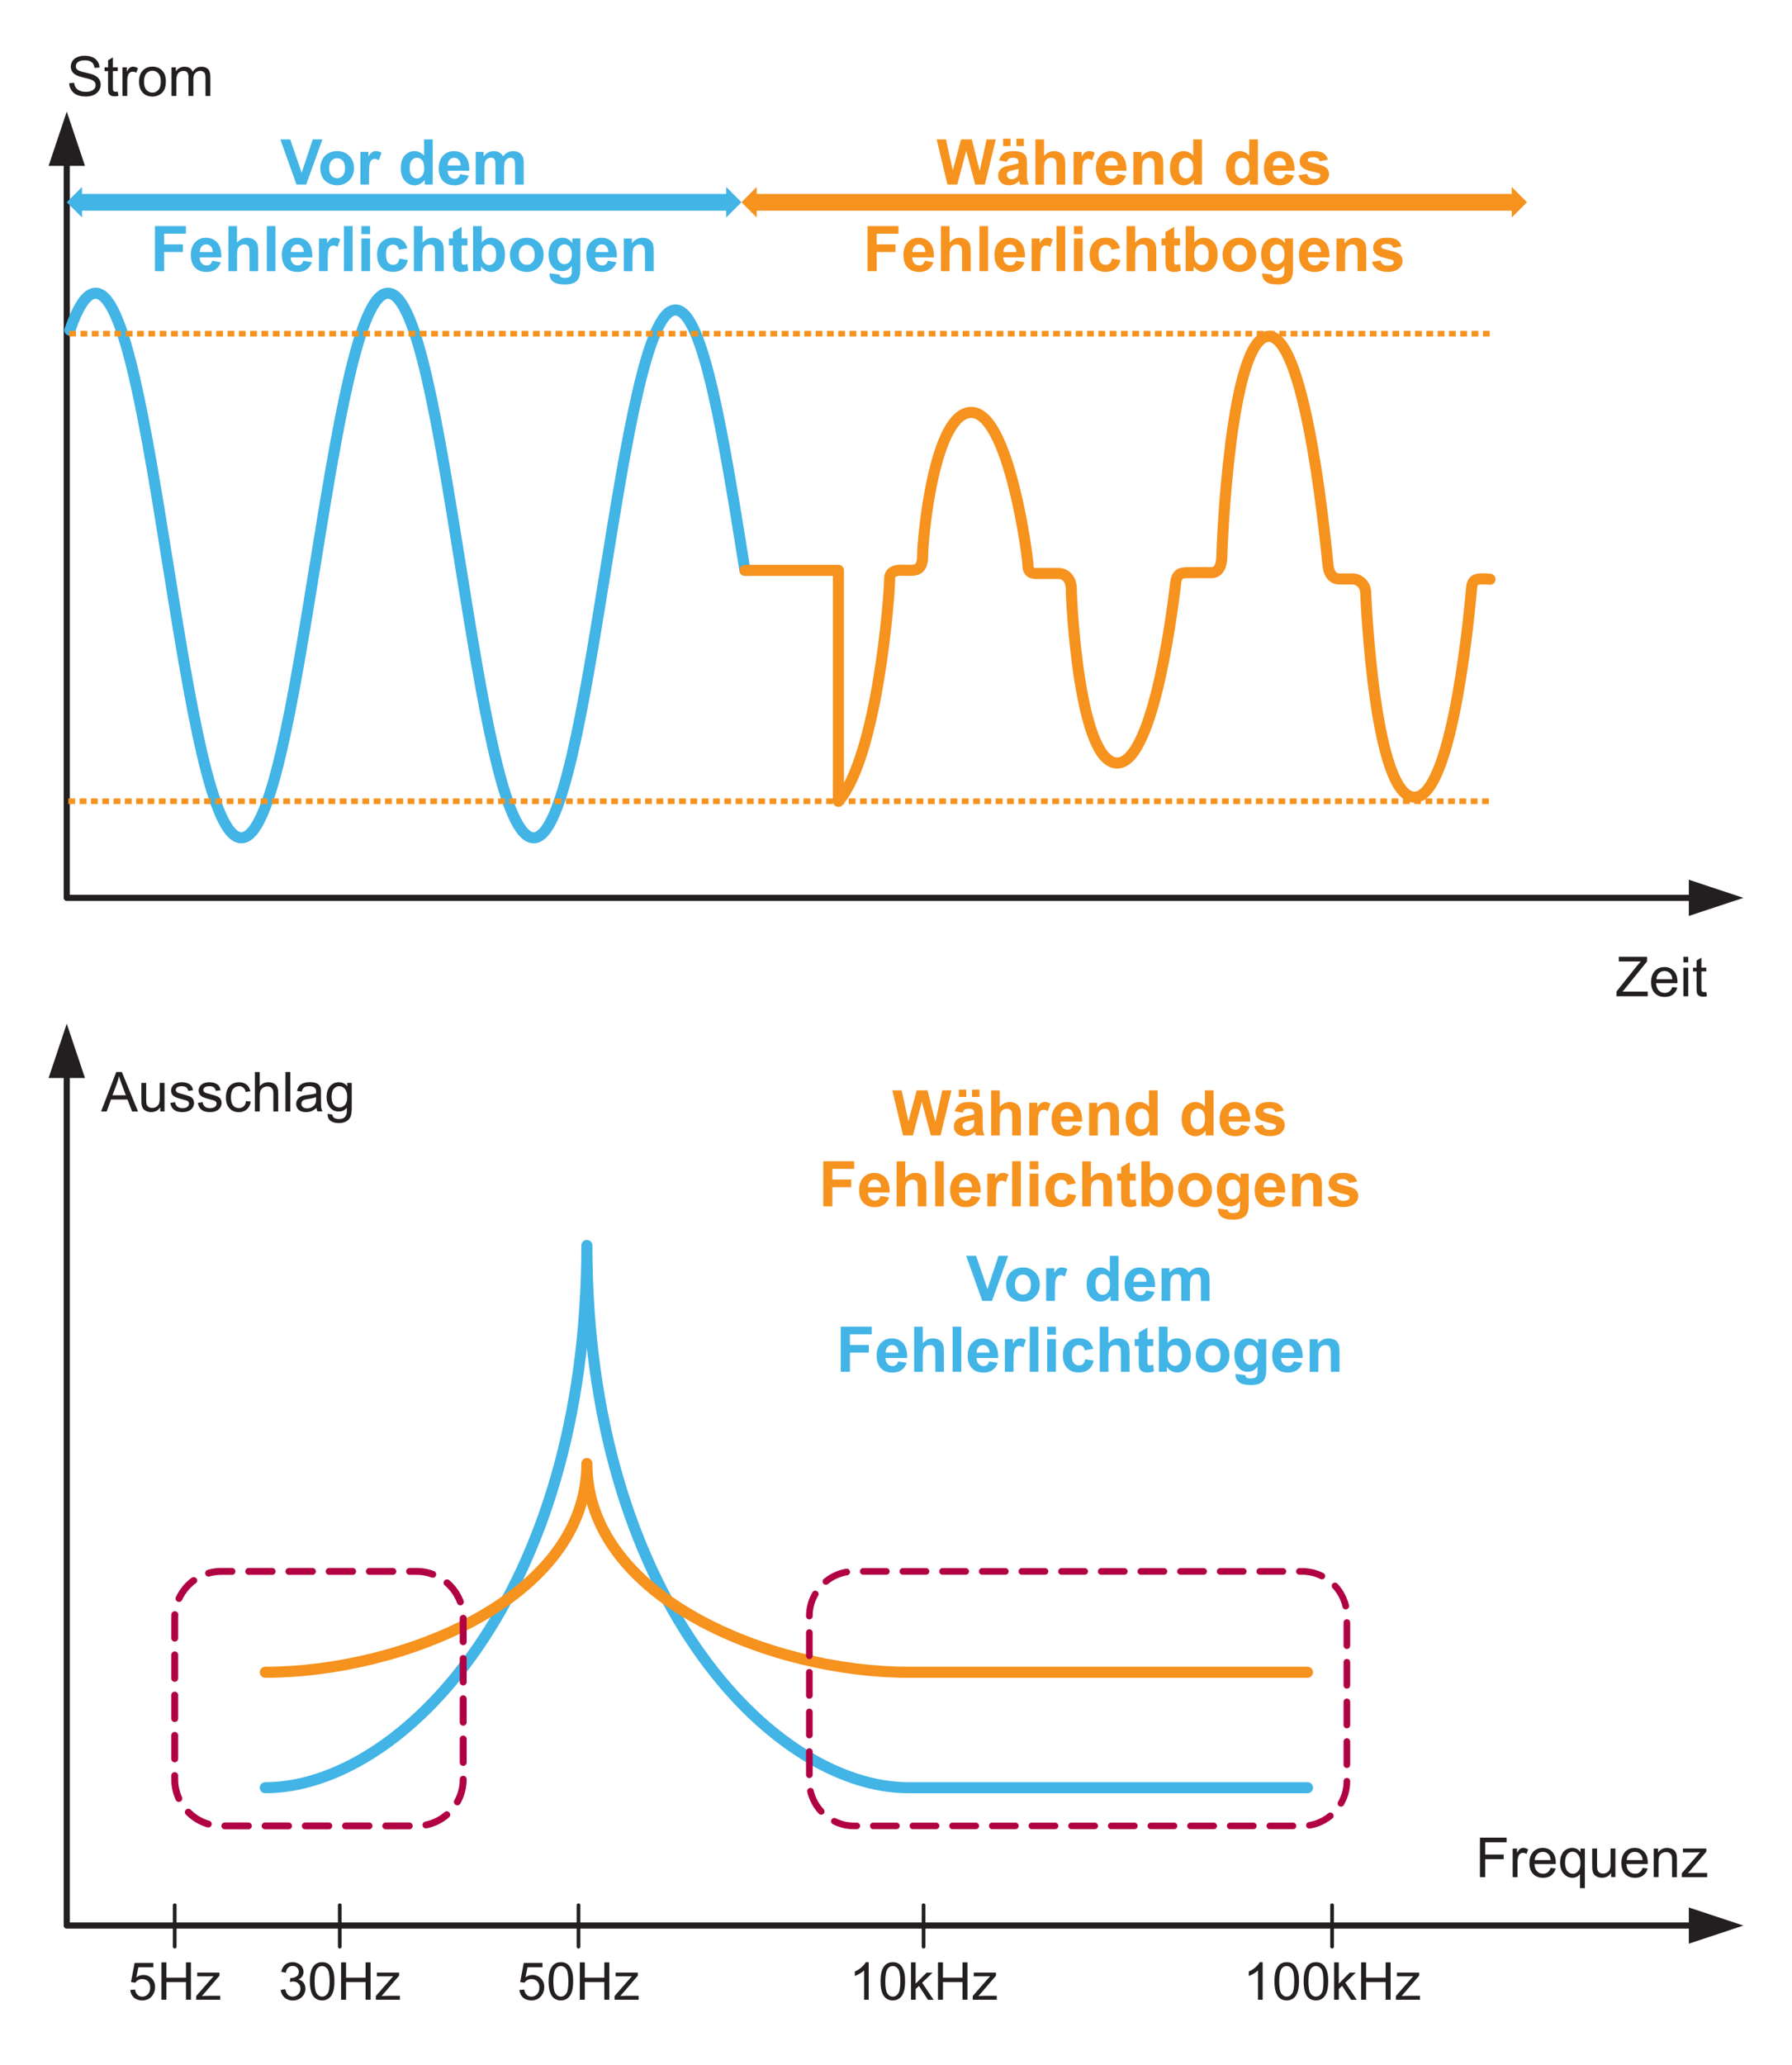 <?xml version="1.0" encoding="utf-8"?>
<!-- Generator: Adobe Illustrator 25.2.1, SVG Export Plug-In . SVG Version: 6.00 Build 0)  -->
<svg version="1.1" id="Calque_3" xmlns="http://www.w3.org/2000/svg" xmlns:xlink="http://www.w3.org/1999/xlink" x="0px" y="0px"
	 width="404.52px" height="466.08px" viewBox="0 0 404.52 466.08" style="enable-background:new 0 0 404.52 466.08;"
	 xml:space="preserve">
<style type="text/css">
	.st0{fill-rule:evenodd;clip-rule:evenodd;fill:#231F20;}
	.st1{fill:none;stroke:#231F20;stroke-width:1.391;stroke-linecap:round;stroke-linejoin:round;stroke-miterlimit:10;}
	.st2{fill:none;stroke:#42B4E6;stroke-width:2.503;stroke-linecap:round;stroke-linejoin:round;stroke-miterlimit:10;}
	.st3{fill:none;stroke:#F6921E;stroke-width:2.503;stroke-linecap:round;stroke-linejoin:round;stroke-miterlimit:10;}
	.st4{fill:none;stroke:#B10043;stroke-width:1.559;stroke-linecap:round;stroke-linejoin:round;stroke-dasharray:5.297,3.783;}
	.st5{fill:none;stroke:#B10043;stroke-width:1.497;stroke-linecap:round;stroke-linejoin:round;stroke-dasharray:5.222,3.73;}
	.st6{fill:none;stroke:#42B4E6;stroke-width:3.78;stroke-linejoin:round;}
	.st7{fill:#42B4E6;}
	.st8{fill:none;stroke:#F6921E;stroke-width:3.78;stroke-linejoin:round;}
	.st9{fill:#F6921E;}
	.st10{fill:#231F20;}
	.st11{fill:none;stroke:#231F20;stroke-width:0.835;stroke-linecap:round;stroke-linejoin:round;stroke-miterlimit:10;}
	.st12{fill:none;stroke:#F6921E;stroke-width:1.276;stroke-dasharray:1.532,1.021;}
</style>
<polygon class="st0" points="10.97,37.43 15.07,25.17 19.18,37.43 10.97,37.43 10.97,37.43 "/>
<polygon class="st0" points="381.23,198.53 393.55,202.62 381.23,206.7 381.23,198.53 381.23,198.53 "/>
<polyline class="st1" points="15.07,36.4 15.07,202.62 382.26,202.62 "/>
<path class="st2" d="M15.77,74.51c1.81-5.23,3.73-8.34,5.82-8.34c13.11,0,19.56,122.89,32.89,122.89s20-122.89,33.11-122.89
	s19.56,122.89,32.89,122.89c12.88,0,19.33-119.11,32-119.11c6.28,0,10.97,29.25,15.68,58.76"/>
<path class="st3" d="M168.16,128.71h21.1v52.13c8.78-10.22,11.56-46.33,11.56-50.22c0-2.37,2.74-1.91,4.37-1.91
	c1.63,0,3.08-0.09,3.08-3.31c0-3.89,2.56-32.33,11-32.33s12.78,32.56,12.78,34.56s1.67,1.78,2.22,1.78c0.56,0,4.67,0,4.67,0
	c1.44,0,2.89,1.11,2.89,3.56c0,2.44,1.7,39.22,10.37,39.22s13.01-39.16,13.17-40.49c0.22-1.85,0.79-2.47,2.68-2.47
	c2.48,0,3.74-0.04,5.22,0c1.48,0.04,2.55-0.89,2.56-4.07c0-1.56,1.85-49.26,10.59-49.26s13.16,50.17,13.37,51.8
	c0.26,2.05,1.22,2.95,2.59,2.95c0.48,0,1.9,0,2.87,0c1.52,0,2.93,1.19,3.02,2.95c0.15,2.96,2.07,46.3,11.04,46.3
	c8.96,0,12.75-45.82,12.85-46.92c0.19-2.11,0.66-2.59,4.18-2.26"/>
<polygon class="st0" points="10.97,243.27 15.07,231.01 19.18,243.27 10.97,243.27 10.97,243.27 "/>
<polygon class="st0" points="381.23,430.46 393.55,434.54 381.23,438.63 381.23,430.46 381.23,430.46 "/>
<polyline class="st1" points="15.07,242.25 15.07,434.54 382.26,434.54 "/>
<path class="st2" d="M59.89,403.43c30.81,0,72.59-43.26,72.59-122.37c0,79.11,41.78,122.37,72.59,122.37c14.81,0,90.07,0,90.07,0"/>
<path class="st3" d="M59.89,377.38c30.81,0,72.59-16.65,72.59-47.11c0,30.46,41.78,47.11,72.59,47.11c14.81,0,90.07,0,90.07,0"/>
<g>
	<path class="st4" d="M104.56,401.55c0,5.77-4.72,10.5-10.5,10.5H49.94c-5.77,0-10.5-4.72-10.5-10.5v-36.43
		c0-5.77,4.72-10.5,10.5-10.5h44.12c5.77,0,10.5,4.72,10.5,10.5V401.55z"/>
</g>
<g>
	<path class="st5" d="M304.04,401.97c0,5.54-4.54,10.08-10.08,10.08H192.78c-5.54,0-10.08-4.54-10.08-10.08V364.7
		c0-5.54,4.54-10.08,10.08-10.08h101.18c5.54,0,10.08,4.54,10.08,10.08V401.97z"/>
</g>
<g>
	<g>
		<line class="st6" x1="18.05" y1="45.65" x2="164.39" y2="45.65"/>
		<g>
			<polygon class="st7" points="18.52,42.19 18.52,49.08 15.07,45.64 			"/>
		</g>
		<g>
			<polygon class="st7" points="163.93,42.19 163.93,49.08 167.37,45.64 			"/>
		</g>
	</g>
</g>
<g>
	<g>
		<line class="st8" x1="170.35" y1="45.65" x2="341.72" y2="45.65"/>
		<g>
			<polygon class="st9" points="170.81,42.19 170.81,49.08 167.37,45.64 			"/>
		</g>
		<g>
			<polygon class="st9" points="341.26,42.19 341.26,49.08 344.7,45.64 			"/>
		</g>
	</g>
</g>
<g>
	<path class="st10" d="M15.63,18.78l1.11-0.1c0.05,0.45,0.18,0.81,0.37,1.1s0.49,0.52,0.9,0.69c0.4,0.18,0.86,0.26,1.37,0.26
		c0.45,0,0.85-0.07,1.19-0.2s0.6-0.32,0.77-0.55s0.25-0.49,0.25-0.76c0-0.28-0.08-0.52-0.24-0.73c-0.16-0.21-0.43-0.38-0.8-0.53
		c-0.24-0.09-0.77-0.24-1.59-0.43c-0.82-0.2-1.39-0.38-1.72-0.56c-0.43-0.22-0.74-0.5-0.95-0.83c-0.21-0.33-0.31-0.7-0.31-1.11
		c0-0.45,0.13-0.87,0.38-1.26c0.25-0.39,0.63-0.69,1.12-0.89c0.49-0.2,1.03-0.3,1.63-0.3c0.66,0,1.24,0.11,1.75,0.32
		c0.5,0.21,0.89,0.53,1.16,0.94c0.27,0.41,0.42,0.88,0.44,1.4l-1.13,0.08c-0.06-0.56-0.27-0.99-0.62-1.28
		c-0.35-0.29-0.87-0.43-1.55-0.43c-0.71,0-1.23,0.13-1.56,0.39c-0.33,0.26-0.49,0.58-0.49,0.94c0,0.32,0.12,0.58,0.35,0.79
		c0.23,0.21,0.82,0.42,1.78,0.63c0.96,0.22,1.62,0.41,1.97,0.57c0.52,0.24,0.9,0.54,1.15,0.91c0.25,0.37,0.37,0.79,0.37,1.27
		c0,0.47-0.14,0.92-0.41,1.34s-0.66,0.75-1.17,0.98s-1.08,0.35-1.72,0.35c-0.81,0-1.48-0.12-2.03-0.35
		c-0.54-0.23-0.97-0.59-1.28-1.06C15.81,19.91,15.65,19.38,15.63,18.78z"/>
	<path class="st10" d="M26.58,20.67l0.16,0.97c-0.31,0.06-0.58,0.1-0.83,0.1c-0.4,0-0.71-0.06-0.92-0.19
		c-0.22-0.13-0.37-0.29-0.46-0.5c-0.09-0.2-0.13-0.63-0.13-1.29v-3.71h-0.8v-0.85h0.8v-1.6l1.09-0.66v2.25h1.1v0.85h-1.1v3.77
		c0,0.31,0.02,0.51,0.06,0.6c0.04,0.09,0.1,0.16,0.19,0.21c0.09,0.05,0.21,0.08,0.37,0.08C26.22,20.71,26.38,20.7,26.58,20.67z"/>
	<path class="st10" d="M27.64,21.65v-6.45h0.98v0.98c0.25-0.46,0.48-0.76,0.7-0.91c0.21-0.15,0.45-0.22,0.7-0.22
		c0.37,0,0.74,0.12,1.12,0.35l-0.38,1.01c-0.27-0.16-0.53-0.24-0.8-0.24c-0.24,0-0.45,0.07-0.64,0.22c-0.19,0.14-0.33,0.34-0.41,0.6
		c-0.12,0.39-0.18,0.81-0.18,1.28v3.38H27.64z"/>
	<path class="st10" d="M31.39,18.42c0-1.19,0.33-2.08,1-2.66c0.56-0.48,1.23-0.72,2.03-0.72c0.89,0,1.61,0.29,2.18,0.87
		c0.56,0.58,0.84,1.38,0.84,2.41c0,0.83-0.12,1.48-0.37,1.96s-0.61,0.85-1.09,1.11c-0.48,0.26-1,0.4-1.56,0.4
		c-0.9,0-1.63-0.29-2.19-0.87C31.67,20.34,31.39,19.51,31.39,18.42z M32.51,18.42c0,0.83,0.18,1.45,0.54,1.86s0.81,0.62,1.36,0.62
		c0.54,0,0.99-0.21,1.35-0.62c0.36-0.41,0.54-1.04,0.54-1.89c0-0.8-0.18-1.4-0.54-1.81c-0.36-0.41-0.81-0.62-1.35-0.62
		c-0.55,0-1,0.2-1.36,0.61C32.69,16.98,32.51,17.59,32.51,18.42z"/>
	<path class="st10" d="M38.72,21.65v-6.45h0.98v0.91c0.2-0.32,0.47-0.57,0.81-0.76c0.34-0.19,0.72-0.29,1.15-0.29
		c0.48,0,0.87,0.1,1.18,0.3c0.31,0.2,0.52,0.48,0.65,0.83c0.51-0.75,1.17-1.13,1.99-1.13c0.64,0,1.13,0.18,1.48,0.53
		s0.52,0.9,0.52,1.64v4.43h-1.09v-4.06c0-0.44-0.04-0.75-0.11-0.94s-0.2-0.35-0.39-0.46C45.69,16.05,45.48,16,45.23,16
		c-0.45,0-0.83,0.15-1.13,0.45s-0.45,0.78-0.45,1.45v3.75h-1.09v-4.19c0-0.49-0.09-0.85-0.27-1.09C42.11,16.12,41.81,16,41.41,16
		c-0.31,0-0.59,0.08-0.85,0.24c-0.26,0.16-0.45,0.4-0.57,0.71c-0.12,0.31-0.18,0.76-0.18,1.35v3.35H38.72z"/>
</g>
<g>
	<path class="st10" d="M22.82,250.83l3.42-8.91h1.27l3.65,8.91h-1.34l-1.04-2.7h-3.72l-0.98,2.7H22.82z M25.39,247.17h3.02
		l-0.93-2.47c-0.28-0.75-0.49-1.37-0.63-1.85c-0.11,0.57-0.27,1.14-0.48,1.7L25.39,247.17z"/>
	<path class="st10" d="M36.18,250.83v-0.95c-0.5,0.73-1.18,1.09-2.05,1.09c-0.38,0-0.74-0.07-1.07-0.22
		c-0.33-0.15-0.58-0.33-0.74-0.55c-0.16-0.22-0.27-0.49-0.34-0.81c-0.04-0.21-0.07-0.56-0.07-1.02v-4h1.09v3.58
		c0,0.57,0.02,0.96,0.07,1.15c0.07,0.29,0.21,0.51,0.44,0.68s0.5,0.25,0.83,0.25s0.64-0.08,0.92-0.25s0.49-0.4,0.61-0.69
		c0.12-0.29,0.18-0.71,0.18-1.26v-3.46h1.09v6.45H36.18z"/>
	<path class="st10" d="M38.44,248.9l1.08-0.17c0.06,0.43,0.23,0.77,0.51,1c0.28,0.23,0.67,0.35,1.16,0.35c0.5,0,0.88-0.1,1.12-0.31
		c0.24-0.2,0.36-0.44,0.36-0.72c0-0.25-0.11-0.44-0.32-0.58c-0.15-0.1-0.52-0.22-1.12-0.37c-0.8-0.2-1.36-0.38-1.67-0.53
		c-0.31-0.15-0.54-0.35-0.7-0.61c-0.16-0.26-0.24-0.55-0.24-0.87c0-0.29,0.07-0.55,0.2-0.8c0.13-0.24,0.31-0.45,0.54-0.61
		c0.17-0.12,0.4-0.23,0.7-0.32c0.29-0.09,0.61-0.13,0.94-0.13c0.51,0,0.95,0.07,1.33,0.22c0.38,0.15,0.67,0.34,0.85,0.59
		c0.18,0.25,0.31,0.58,0.38,1l-1.07,0.15c-0.05-0.33-0.19-0.59-0.42-0.78s-0.56-0.28-0.99-0.28c-0.5,0-0.86,0.08-1.08,0.25
		s-0.32,0.36-0.32,0.58c0,0.14,0.04,0.27,0.13,0.38c0.09,0.12,0.23,0.21,0.42,0.29c0.11,0.04,0.43,0.13,0.97,0.28
		c0.77,0.21,1.31,0.38,1.62,0.51c0.31,0.13,0.55,0.32,0.72,0.57c0.17,0.25,0.26,0.56,0.26,0.94c0,0.36-0.11,0.71-0.32,1.03
		c-0.21,0.32-0.52,0.57-0.92,0.75c-0.4,0.18-0.85,0.26-1.36,0.26c-0.84,0-1.48-0.17-1.92-0.52
		C38.84,250.11,38.56,249.59,38.44,248.9z"/>
	<path class="st10" d="M44.66,248.9l1.08-0.17c0.06,0.43,0.23,0.77,0.51,1c0.28,0.23,0.67,0.35,1.16,0.35c0.5,0,0.88-0.1,1.12-0.31
		c0.24-0.2,0.36-0.44,0.36-0.72c0-0.25-0.11-0.44-0.32-0.58c-0.15-0.1-0.52-0.22-1.12-0.37c-0.8-0.2-1.36-0.38-1.67-0.53
		c-0.31-0.15-0.54-0.35-0.7-0.61c-0.16-0.26-0.24-0.55-0.24-0.87c0-0.29,0.07-0.55,0.2-0.8c0.13-0.24,0.31-0.45,0.54-0.61
		c0.17-0.12,0.4-0.23,0.7-0.32c0.29-0.09,0.61-0.13,0.94-0.13c0.51,0,0.95,0.07,1.33,0.22c0.38,0.15,0.67,0.34,0.85,0.59
		c0.18,0.25,0.31,0.58,0.38,1l-1.07,0.15c-0.05-0.33-0.19-0.59-0.42-0.78s-0.56-0.28-0.99-0.28c-0.5,0-0.86,0.08-1.08,0.25
		s-0.32,0.36-0.32,0.58c0,0.14,0.04,0.27,0.13,0.38c0.09,0.12,0.23,0.21,0.42,0.29c0.11,0.04,0.43,0.13,0.97,0.28
		c0.77,0.21,1.31,0.38,1.62,0.51c0.31,0.13,0.55,0.32,0.72,0.57c0.17,0.25,0.26,0.56,0.26,0.94c0,0.36-0.11,0.71-0.32,1.03
		c-0.21,0.32-0.52,0.57-0.92,0.75c-0.4,0.18-0.85,0.26-1.36,0.26c-0.84,0-1.48-0.17-1.92-0.52
		C45.06,250.11,44.78,249.59,44.66,248.9z"/>
	<path class="st10" d="M55.53,248.47l1.08,0.14c-0.12,0.74-0.42,1.32-0.9,1.74c-0.48,0.42-1.08,0.63-1.78,0.63
		c-0.88,0-1.59-0.29-2.13-0.87c-0.54-0.58-0.8-1.41-0.8-2.48c0-0.7,0.12-1.31,0.35-1.83s0.58-0.91,1.05-1.18
		c0.47-0.26,0.99-0.39,1.54-0.39c0.7,0,1.27,0.18,1.72,0.53c0.45,0.35,0.73,0.86,0.86,1.51l-1.06,0.16
		c-0.1-0.43-0.28-0.76-0.54-0.98s-0.57-0.33-0.93-0.33c-0.55,0-1,0.2-1.34,0.59c-0.34,0.4-0.52,1.02-0.52,1.88
		c0,0.87,0.17,1.5,0.5,1.89s0.77,0.59,1.3,0.59c0.43,0,0.79-0.13,1.08-0.39S55.45,249.01,55.53,248.47z"/>
	<path class="st10" d="M57.54,250.83v-8.91h1.09v3.2c0.51-0.59,1.15-0.89,1.93-0.89c0.48,0,0.89,0.09,1.25,0.28
		c0.35,0.19,0.6,0.45,0.76,0.78c0.15,0.33,0.23,0.81,0.23,1.45v4.09h-1.09v-4.09c0-0.55-0.12-0.94-0.36-1.19
		c-0.24-0.25-0.57-0.37-1.01-0.37c-0.32,0-0.63,0.08-0.91,0.25c-0.29,0.17-0.49,0.4-0.61,0.68c-0.12,0.29-0.18,0.68-0.18,1.19v3.53
		H57.54z"/>
	<path class="st10" d="M64.44,250.83v-8.91h1.09v8.91H64.44z"/>
	<path class="st10" d="M71.44,250.03c-0.41,0.34-0.79,0.59-1.17,0.73c-0.37,0.14-0.78,0.21-1.21,0.21c-0.71,0-1.25-0.17-1.63-0.52
		c-0.38-0.35-0.57-0.79-0.57-1.33c0-0.32,0.07-0.6,0.22-0.87c0.14-0.26,0.33-0.47,0.56-0.63s0.5-0.28,0.79-0.36
		c0.21-0.06,0.54-0.11,0.97-0.16c0.88-0.11,1.53-0.23,1.95-0.38c0-0.15,0.01-0.25,0.01-0.29c0-0.45-0.1-0.76-0.31-0.94
		c-0.28-0.25-0.69-0.37-1.25-0.37c-0.51,0-0.89,0.09-1.14,0.27c-0.25,0.18-0.43,0.5-0.54,0.96l-1.07-0.15
		c0.1-0.46,0.26-0.83,0.48-1.11c0.22-0.28,0.54-0.5,0.97-0.65c0.42-0.15,0.91-0.23,1.46-0.23c0.55,0,1,0.06,1.34,0.19
		s0.6,0.29,0.76,0.49s0.28,0.44,0.34,0.74c0.04,0.19,0.05,0.52,0.05,1.01v1.46c0,1.02,0.02,1.66,0.07,1.93
		c0.05,0.27,0.14,0.53,0.28,0.77h-1.14C71.54,250.6,71.47,250.34,71.44,250.03z M71.35,247.59c-0.4,0.16-0.99,0.3-1.79,0.41
		c-0.45,0.06-0.77,0.14-0.95,0.22c-0.19,0.08-0.33,0.2-0.43,0.36c-0.1,0.16-0.15,0.33-0.15,0.52c0,0.29,0.11,0.53,0.33,0.73
		c0.22,0.19,0.54,0.29,0.97,0.29c0.42,0,0.8-0.09,1.12-0.28s0.57-0.44,0.72-0.76c0.12-0.25,0.18-0.61,0.18-1.09V247.59z"/>
	<path class="st10" d="M73.95,251.36l1.06,0.16c0.04,0.33,0.17,0.57,0.37,0.72c0.27,0.2,0.64,0.3,1.11,0.3c0.51,0,0.9-0.1,1.17-0.3
		c0.28-0.2,0.46-0.49,0.56-0.85c0.06-0.22,0.08-0.69,0.08-1.4c-0.48,0.56-1.07,0.84-1.79,0.84c-0.89,0-1.57-0.32-2.06-0.96
		c-0.49-0.64-0.73-1.41-0.73-2.3c0-0.62,0.11-1.18,0.33-1.71c0.22-0.52,0.55-0.92,0.97-1.21c0.42-0.28,0.92-0.42,1.49-0.42
		c0.76,0,1.39,0.31,1.88,0.92v-0.78h1.01v5.58c0,1-0.1,1.72-0.31,2.14s-0.53,0.75-0.97,0.99c-0.44,0.24-0.99,0.37-1.64,0.37
		c-0.77,0-1.39-0.17-1.87-0.52C74.16,252.58,73.93,252.06,73.95,251.36z M74.85,247.49c0,0.85,0.17,1.46,0.5,1.85
		c0.34,0.39,0.76,0.58,1.26,0.58c0.5,0,0.92-0.19,1.26-0.58s0.51-0.99,0.51-1.82c0-0.79-0.18-1.39-0.53-1.79
		c-0.35-0.4-0.77-0.6-1.27-0.6c-0.49,0-0.9,0.2-1.24,0.59C75.02,246.12,74.85,246.71,74.85,247.49z"/>
</g>
<g>
	<path class="st10" d="M334.08,423.61v-8.91h6.01v1.05h-4.83v2.76h4.18v1.05h-4.18v4.05H334.08z"/>
	<path class="st10" d="M341.47,423.61v-6.45h0.98v0.98c0.25-0.46,0.48-0.76,0.7-0.91c0.21-0.15,0.45-0.22,0.7-0.22
		c0.37,0,0.74,0.12,1.12,0.35l-0.38,1.01c-0.27-0.16-0.54-0.24-0.8-0.24c-0.24,0-0.45,0.07-0.64,0.22s-0.33,0.34-0.41,0.6
		c-0.12,0.39-0.18,0.81-0.18,1.28v3.38H341.47z"/>
	<path class="st10" d="M350.04,421.53l1.13,0.14c-0.18,0.66-0.51,1.17-0.99,1.54c-0.48,0.37-1.1,0.55-1.85,0.55
		c-0.94,0-1.69-0.29-2.25-0.87c-0.55-0.58-0.83-1.4-0.83-2.45c0-1.09,0.28-1.93,0.84-2.53c0.56-0.6,1.28-0.9,2.18-0.9
		c0.86,0,1.57,0.29,2.11,0.88c0.55,0.59,0.82,1.41,0.82,2.48c0,0.06,0,0.16-0.01,0.29h-4.81c0.04,0.71,0.24,1.25,0.6,1.63
		s0.81,0.56,1.35,0.56c0.4,0,0.74-0.1,1.03-0.32C349.65,422.33,349.87,421.99,350.04,421.53z M346.45,419.76h3.6
		c-0.05-0.54-0.19-0.95-0.41-1.22c-0.35-0.42-0.8-0.63-1.36-0.63c-0.5,0-0.92,0.17-1.27,0.5
		C346.68,418.75,346.49,419.2,346.45,419.76z"/>
	<path class="st10" d="M356.66,426.08v-3.16c-0.17,0.24-0.41,0.44-0.71,0.6c-0.31,0.16-0.63,0.24-0.97,0.24
		c-0.77,0-1.42-0.31-1.98-0.92c-0.55-0.61-0.83-1.45-0.83-2.52c0-0.65,0.11-1.23,0.34-1.74c0.23-0.51,0.55-0.9,0.98-1.17
		c0.43-0.26,0.9-0.4,1.41-0.4c0.8,0,1.43,0.34,1.88,1.01v-0.86h0.98v8.93H356.66z M353.29,420.36c0,0.83,0.17,1.45,0.52,1.87
		s0.77,0.62,1.25,0.62c0.47,0,0.87-0.2,1.2-0.59c0.34-0.4,0.5-1,0.5-1.8c0-0.86-0.18-1.5-0.53-1.94s-0.77-0.65-1.25-0.65
		c-0.47,0-0.88,0.2-1.21,0.6C353.45,418.88,353.29,419.51,353.29,420.36z"/>
	<path class="st10" d="M363.69,423.61v-0.95c-0.5,0.73-1.19,1.09-2.05,1.09c-0.38,0-0.74-0.07-1.07-0.22
		c-0.33-0.15-0.58-0.33-0.74-0.55s-0.27-0.49-0.34-0.81c-0.04-0.21-0.07-0.56-0.07-1.02v-4h1.09v3.58c0,0.57,0.02,0.96,0.07,1.15
		c0.07,0.29,0.21,0.51,0.44,0.68c0.22,0.16,0.5,0.25,0.83,0.25s0.64-0.08,0.92-0.25c0.29-0.17,0.49-0.4,0.61-0.69
		c0.12-0.29,0.18-0.71,0.18-1.26v-3.46h1.09v6.45H363.69z"/>
	<path class="st10" d="M370.8,421.53l1.13,0.14c-0.18,0.66-0.51,1.17-0.99,1.54c-0.48,0.37-1.1,0.55-1.85,0.55
		c-0.94,0-1.69-0.29-2.25-0.87c-0.55-0.58-0.83-1.4-0.83-2.45c0-1.09,0.28-1.93,0.84-2.53c0.56-0.6,1.28-0.9,2.18-0.9
		c0.86,0,1.57,0.29,2.11,0.88c0.55,0.59,0.82,1.41,0.82,2.48c0,0.06,0,0.16-0.01,0.29h-4.81c0.04,0.71,0.24,1.25,0.6,1.63
		s0.81,0.56,1.35,0.56c0.4,0,0.74-0.1,1.03-0.32C370.41,422.33,370.64,421.99,370.8,421.53z M367.21,419.76h3.6
		c-0.05-0.54-0.19-0.95-0.41-1.22c-0.35-0.42-0.8-0.63-1.36-0.63c-0.5,0-0.92,0.17-1.27,0.5
		C367.44,418.75,367.25,419.2,367.21,419.76z"/>
	<path class="st10" d="M373.31,423.61v-6.45h0.98v0.92c0.47-0.71,1.16-1.06,2.05-1.06c0.39,0,0.75,0.07,1.07,0.21
		s0.57,0.32,0.73,0.55c0.16,0.23,0.28,0.5,0.34,0.81c0.04,0.2,0.06,0.56,0.06,1.06v3.97h-1.09v-3.93c0-0.45-0.04-0.78-0.13-1
		s-0.24-0.4-0.45-0.53c-0.22-0.13-0.47-0.2-0.76-0.2c-0.47,0-0.87,0.15-1.21,0.44c-0.34,0.29-0.51,0.86-0.51,1.68v3.52H373.31z"/>
	<path class="st10" d="M379.65,423.61v-0.89l4.11-4.72c-0.47,0.02-0.88,0.04-1.23,0.04h-2.63v-0.89h5.27v0.72l-3.49,4.1l-0.67,0.75
		c0.49-0.04,0.95-0.05,1.38-0.05h2.98v0.94H379.65z"/>
</g>
<g>
	<path class="st10" d="M364.91,224.83v-1.09l4.56-5.71c0.32-0.4,0.63-0.76,0.92-1.06h-4.97v-1.05h6.38v1.05l-5,6.18l-0.54,0.63h5.69
		v1.05H364.91z"/>
	<path class="st10" d="M377.5,222.75l1.13,0.14c-0.18,0.66-0.51,1.17-0.99,1.54c-0.48,0.37-1.1,0.55-1.85,0.55
		c-0.94,0-1.69-0.29-2.25-0.87c-0.55-0.58-0.83-1.4-0.83-2.45c0-1.09,0.28-1.93,0.84-2.53c0.56-0.6,1.28-0.9,2.18-0.9
		c0.86,0,1.57,0.29,2.11,0.88c0.55,0.59,0.82,1.41,0.82,2.48c0,0.06,0,0.16-0.01,0.29h-4.81c0.04,0.71,0.24,1.25,0.6,1.63
		s0.81,0.56,1.35,0.56c0.4,0,0.74-0.1,1.03-0.32C377.11,223.55,377.33,223.21,377.5,222.75z M373.91,220.98h3.6
		c-0.05-0.54-0.19-0.95-0.41-1.22c-0.35-0.42-0.8-0.63-1.36-0.63c-0.5,0-0.92,0.17-1.27,0.5
		C374.13,219.97,373.95,220.42,373.91,220.98z"/>
	<path class="st10" d="M380.01,217.18v-1.26h1.09v1.26H380.01z M380.01,224.83v-6.45h1.09v6.45H380.01z"/>
	<path class="st10" d="M385.16,223.85l0.16,0.97c-0.31,0.06-0.58,0.1-0.83,0.1c-0.4,0-0.71-0.06-0.92-0.19
		c-0.22-0.12-0.37-0.29-0.46-0.5c-0.09-0.2-0.13-0.63-0.13-1.29v-3.71h-0.8v-0.85h0.8v-1.6l1.09-0.66v2.25h1.1v0.85h-1.1V223
		c0,0.31,0.02,0.51,0.06,0.6c0.04,0.09,0.1,0.16,0.19,0.21s0.21,0.08,0.37,0.08C384.8,223.89,384.96,223.88,385.16,223.85z"/>
</g>
<g>
	<path class="st7" d="M66.93,41.65l-3.64-10.18h2.23L68.1,39l2.49-7.53h2.18l-3.65,10.18H66.93z"/>
	<path class="st7" d="M72.3,37.85c0-0.65,0.16-1.28,0.48-1.88c0.32-0.61,0.77-1.07,1.36-1.39c0.59-0.32,1.24-0.48,1.96-0.48
		c1.12,0,2.03,0.36,2.74,1.09c0.71,0.72,1.07,1.64,1.07,2.75c0,1.12-0.36,2.04-1.08,2.77s-1.63,1.1-2.72,1.1
		c-0.68,0-1.32-0.15-1.93-0.46c-0.61-0.31-1.08-0.75-1.4-1.34C72.46,39.42,72.3,38.7,72.3,37.85z M74.3,37.96
		c0,0.73,0.17,1.29,0.52,1.68c0.35,0.39,0.78,0.58,1.28,0.58s0.94-0.19,1.28-0.58c0.34-0.39,0.52-0.95,0.52-1.69
		c0-0.72-0.17-1.28-0.52-1.67c-0.34-0.39-0.77-0.58-1.28-0.58s-0.94,0.19-1.28,0.58C74.47,36.67,74.3,37.23,74.3,37.96z"/>
	<path class="st7" d="M83.3,41.65h-1.95v-7.38h1.81v1.05c0.31-0.5,0.59-0.82,0.84-0.98c0.25-0.16,0.53-0.24,0.84-0.24
		c0.44,0,0.87,0.12,1.28,0.37l-0.6,1.7c-0.33-0.21-0.63-0.32-0.92-0.32c-0.27,0-0.5,0.08-0.69,0.23s-0.34,0.42-0.45,0.82
		c-0.11,0.39-0.16,1.22-0.16,2.47V41.65z"/>
	<path class="st7" d="M97.69,41.65h-1.81v-1.08c-0.3,0.42-0.66,0.74-1.07,0.94c-0.41,0.21-0.82,0.31-1.24,0.31
		c-0.85,0-1.57-0.34-2.18-1.02c-0.6-0.68-0.91-1.64-0.91-2.86c0-1.25,0.29-2.2,0.88-2.85s1.33-0.98,2.23-0.98
		c0.82,0,1.54,0.34,2.14,1.03v-3.67h1.95V41.65z M92.48,37.8c0,0.79,0.11,1.36,0.33,1.71c0.31,0.51,0.75,0.76,1.32,0.76
		c0.45,0,0.83-0.19,1.15-0.57c0.31-0.38,0.47-0.95,0.47-1.71c0-0.85-0.15-1.46-0.46-1.83c-0.31-0.37-0.7-0.56-1.17-0.56
		c-0.46,0-0.85,0.18-1.16,0.55S92.48,37.07,92.48,37.8z"/>
	<path class="st7" d="M103.88,39.3l1.94,0.33c-0.25,0.71-0.65,1.26-1.18,1.63c-0.54,0.37-1.21,0.56-2.02,0.56
		c-1.28,0-2.23-0.42-2.85-1.26c-0.49-0.67-0.73-1.52-0.73-2.54c0-1.22,0.32-2.18,0.96-2.87c0.64-0.69,1.45-1.04,2.42-1.04
		c1.1,0,1.96,0.36,2.6,1.09c0.63,0.72,0.94,1.83,0.91,3.33h-4.89c0.01,0.58,0.17,1.03,0.47,1.35c0.3,0.32,0.68,0.48,1.12,0.48
		c0.31,0,0.56-0.08,0.77-0.25C103.62,39.94,103.77,39.67,103.88,39.3z M103.99,37.33c-0.01-0.56-0.16-0.99-0.44-1.29
		s-0.62-0.44-1.01-0.44c-0.43,0-0.78,0.16-1.06,0.47c-0.28,0.31-0.41,0.73-0.41,1.26H103.99z"/>
	<path class="st7" d="M107.37,34.27h1.8v1.01c0.64-0.78,1.41-1.17,2.3-1.17c0.47,0,0.88,0.1,1.23,0.29
		c0.35,0.19,0.63,0.49,0.85,0.88c0.32-0.39,0.67-0.69,1.05-0.88s0.78-0.29,1.2-0.29c0.54,0,1,0.11,1.38,0.33
		c0.38,0.22,0.65,0.54,0.84,0.97c0.13,0.31,0.2,0.82,0.2,1.53v4.72h-1.95v-4.22c0-0.73-0.07-1.2-0.2-1.42
		c-0.18-0.28-0.46-0.42-0.83-0.42c-0.27,0-0.53,0.08-0.77,0.25c-0.24,0.17-0.41,0.41-0.52,0.73s-0.16,0.83-0.16,1.52v3.54h-1.95
		V37.6c0-0.72-0.03-1.18-0.1-1.39c-0.07-0.21-0.18-0.36-0.32-0.47c-0.15-0.1-0.34-0.15-0.59-0.15c-0.3,0-0.57,0.08-0.81,0.24
		s-0.41,0.4-0.52,0.7c-0.1,0.31-0.16,0.81-0.16,1.52v3.58h-1.95V34.27z"/>
	<path class="st7" d="M34.98,61.2V51.02h6.98v1.72h-4.92v2.41h4.25v1.72h-4.25v4.33H34.98z"/>
	<path class="st7" d="M47.91,58.85l1.94,0.33c-0.25,0.71-0.65,1.26-1.18,1.63c-0.54,0.37-1.21,0.56-2.02,0.56
		c-1.28,0-2.23-0.42-2.85-1.26c-0.49-0.67-0.73-1.52-0.73-2.54c0-1.22,0.32-2.18,0.96-2.87c0.64-0.69,1.45-1.04,2.42-1.04
		c1.1,0,1.96,0.36,2.6,1.09c0.63,0.72,0.94,1.83,0.91,3.33h-4.89c0.01,0.58,0.17,1.03,0.47,1.35c0.3,0.32,0.68,0.48,1.12,0.48
		c0.31,0,0.56-0.08,0.77-0.25C47.65,59.49,47.81,59.23,47.91,58.85z M48.02,56.88c-0.01-0.56-0.16-0.99-0.44-1.29
		s-0.62-0.44-1.01-0.44c-0.43,0-0.78,0.16-1.06,0.47c-0.28,0.31-0.41,0.73-0.41,1.26H48.02z"/>
	<path class="st7" d="M53.5,51.02v3.74c0.63-0.74,1.38-1.1,2.26-1.1c0.45,0,0.85,0.08,1.22,0.25c0.36,0.17,0.63,0.38,0.82,0.64
		s0.31,0.55,0.38,0.86s0.1,0.8,0.1,1.47v4.33h-1.95v-3.9c0-0.77-0.04-1.26-0.11-1.47c-0.07-0.21-0.2-0.37-0.39-0.5
		c-0.19-0.12-0.42-0.18-0.71-0.18c-0.32,0-0.61,0.08-0.87,0.24c-0.25,0.16-0.44,0.39-0.56,0.71c-0.12,0.32-0.18,0.79-0.18,1.41v3.69
		h-1.95V51.02H53.5z"/>
	<path class="st7" d="M60.24,61.2V51.02h1.95V61.2H60.24z"/>
	<path class="st7" d="M68.46,58.85l1.94,0.33c-0.25,0.71-0.65,1.26-1.18,1.63c-0.54,0.37-1.21,0.56-2.02,0.56
		c-1.28,0-2.23-0.42-2.85-1.26c-0.49-0.67-0.73-1.52-0.73-2.54c0-1.22,0.32-2.18,0.96-2.87c0.64-0.69,1.45-1.04,2.42-1.04
		c1.1,0,1.96,0.36,2.6,1.09c0.63,0.72,0.94,1.83,0.91,3.33h-4.89c0.01,0.58,0.17,1.03,0.47,1.35c0.3,0.32,0.68,0.48,1.12,0.48
		c0.31,0,0.56-0.08,0.77-0.25C68.2,59.49,68.35,59.23,68.46,58.85z M68.57,56.88c-0.01-0.56-0.16-0.99-0.44-1.29
		s-0.62-0.44-1.01-0.44c-0.43,0-0.78,0.16-1.06,0.47c-0.28,0.31-0.41,0.73-0.41,1.26H68.57z"/>
	<path class="st7" d="M73.97,61.2h-1.95v-7.38h1.81v1.05c0.31-0.5,0.59-0.82,0.84-0.98c0.25-0.16,0.53-0.24,0.84-0.24
		c0.44,0,0.87,0.12,1.28,0.37l-0.6,1.7c-0.33-0.21-0.63-0.32-0.92-0.32c-0.27,0-0.5,0.08-0.69,0.23s-0.34,0.42-0.45,0.82
		c-0.11,0.39-0.16,1.22-0.16,2.47V61.2z"/>
	<path class="st7" d="M77.64,61.2V51.02h1.95V61.2H77.64z"/>
	<path class="st7" d="M81.59,52.83v-1.81h1.95v1.81H81.59z M81.59,61.2v-7.38h1.95v7.38H81.59z"/>
	<path class="st7" d="M91.97,56.01l-1.92,0.35c-0.06-0.38-0.21-0.67-0.44-0.87c-0.23-0.19-0.53-0.29-0.89-0.29
		c-0.49,0-0.87,0.17-1.16,0.5c-0.29,0.34-0.43,0.9-0.43,1.68c0,0.88,0.15,1.49,0.44,1.85c0.29,0.36,0.69,0.54,1.18,0.54
		c0.37,0,0.67-0.1,0.91-0.32c0.24-0.21,0.4-0.57,0.5-1.09l1.92,0.33c-0.2,0.88-0.58,1.54-1.15,1.99s-1.32,0.67-2.27,0.67
		c-1.08,0-1.94-0.34-2.58-1.02c-0.64-0.68-0.96-1.62-0.96-2.83c0-1.22,0.32-2.17,0.97-2.84s1.51-1.02,2.61-1.02
		c0.9,0,1.61,0.19,2.14,0.58C91.36,54.63,91.74,55.22,91.97,56.01z"/>
	<path class="st7" d="M95.39,51.02v3.74c0.63-0.74,1.38-1.1,2.26-1.1c0.45,0,0.85,0.08,1.22,0.25c0.36,0.17,0.63,0.38,0.82,0.64
		s0.31,0.55,0.38,0.86s0.1,0.8,0.1,1.47v4.33H98.2v-3.9c0-0.77-0.04-1.26-0.11-1.47c-0.07-0.21-0.2-0.37-0.39-0.5
		c-0.19-0.12-0.42-0.18-0.71-0.18c-0.32,0-0.61,0.08-0.87,0.24c-0.25,0.16-0.44,0.39-0.56,0.71c-0.12,0.32-0.18,0.79-0.18,1.41v3.69
		h-1.95V51.02H95.39z"/>
	<path class="st7" d="M105.52,53.83v1.56h-1.33v2.97c0,0.6,0.01,0.95,0.04,1.05s0.08,0.18,0.17,0.25c0.09,0.06,0.2,0.1,0.33,0.1
		c0.18,0,0.44-0.06,0.78-0.19l0.17,1.51c-0.45,0.19-0.97,0.29-1.54,0.29c-0.35,0-0.67-0.06-0.95-0.18
		c-0.28-0.12-0.49-0.27-0.62-0.46c-0.13-0.19-0.22-0.44-0.27-0.76c-0.04-0.23-0.06-0.69-0.06-1.38v-3.22h-0.9v-1.56h0.9v-1.47
		l1.96-1.14v2.6H105.52z"/>
	<path class="st7" d="M106.79,61.2V51.02h1.95v3.67c0.6-0.69,1.31-1.03,2.14-1.03c0.9,0,1.64,0.33,2.23,0.98s0.88,1.58,0.88,2.8
		c0,1.26-0.3,2.23-0.9,2.91c-0.6,0.68-1.33,1.02-2.18,1.02c-0.42,0-0.84-0.1-1.25-0.32c-0.41-0.21-0.76-0.52-1.06-0.93v1.08H106.79z
		 M108.73,57.35c0,0.76,0.12,1.33,0.36,1.69c0.34,0.52,0.79,0.78,1.35,0.78c0.43,0,0.8-0.18,1.1-0.55c0.3-0.37,0.45-0.95,0.45-1.74
		c0-0.84-0.15-1.45-0.46-1.82c-0.31-0.37-0.7-0.56-1.17-0.56c-0.47,0-0.86,0.18-1.17,0.55S108.73,56.61,108.73,57.35z"/>
	<path class="st7" d="M115.11,57.41c0-0.65,0.16-1.28,0.48-1.88c0.32-0.61,0.77-1.07,1.36-1.39c0.59-0.32,1.24-0.48,1.96-0.48
		c1.12,0,2.03,0.36,2.74,1.09c0.71,0.72,1.07,1.64,1.07,2.75c0,1.12-0.36,2.04-1.08,2.77s-1.63,1.1-2.72,1.1
		c-0.68,0-1.32-0.15-1.93-0.46c-0.61-0.31-1.08-0.75-1.4-1.34C115.27,58.98,115.11,58.26,115.11,57.41z M117.11,57.51
		c0,0.73,0.17,1.29,0.52,1.68c0.35,0.39,0.78,0.58,1.28,0.58s0.94-0.19,1.28-0.58c0.34-0.39,0.52-0.95,0.52-1.69
		c0-0.72-0.17-1.28-0.52-1.67c-0.34-0.39-0.77-0.58-1.28-0.58s-0.94,0.19-1.28,0.58C117.28,56.22,117.11,56.78,117.11,57.51z"/>
	<path class="st7" d="M124.07,61.69l2.23,0.27c0.04,0.26,0.12,0.44,0.26,0.53c0.19,0.14,0.48,0.21,0.88,0.21
		c0.51,0,0.89-0.08,1.15-0.23c0.17-0.1,0.3-0.27,0.39-0.49c0.06-0.16,0.09-0.46,0.09-0.9v-1.08c-0.58,0.8-1.32,1.19-2.21,1.19
		c-0.99,0-1.78-0.42-2.35-1.26c-0.45-0.66-0.68-1.49-0.68-2.47c0-1.24,0.3-2.18,0.89-2.83s1.33-0.98,2.22-0.98
		c0.91,0,1.66,0.4,2.26,1.2v-1.03H131v6.62c0,0.87-0.07,1.52-0.22,1.95s-0.34,0.77-0.6,1.01c-0.26,0.25-0.61,0.44-1.04,0.58
		c-0.43,0.14-0.98,0.21-1.64,0.21c-1.25,0-2.14-0.21-2.66-0.64c-0.52-0.43-0.78-0.97-0.78-1.63
		C124.06,61.86,124.06,61.78,124.07,61.69z M125.81,57.36c0,0.78,0.15,1.36,0.45,1.72c0.3,0.36,0.68,0.55,1.12,0.55
		c0.48,0,0.88-0.19,1.21-0.56c0.33-0.37,0.49-0.92,0.49-1.66c0-0.76-0.16-1.33-0.47-1.7c-0.31-0.37-0.71-0.56-1.19-0.56
		c-0.47,0-0.85,0.18-1.16,0.55S125.81,56.62,125.81,57.36z"/>
	<path class="st7" d="M137.2,58.85l1.94,0.33c-0.25,0.71-0.65,1.26-1.18,1.63c-0.54,0.37-1.21,0.56-2.02,0.56
		c-1.28,0-2.23-0.42-2.85-1.26c-0.49-0.67-0.73-1.52-0.73-2.54c0-1.22,0.32-2.18,0.96-2.87c0.64-0.69,1.45-1.04,2.42-1.04
		c1.1,0,1.96,0.36,2.6,1.09c0.63,0.72,0.94,1.83,0.91,3.33h-4.89c0.01,0.58,0.17,1.03,0.47,1.35c0.3,0.32,0.68,0.48,1.12,0.48
		c0.31,0,0.56-0.08,0.77-0.25C136.94,59.49,137.1,59.23,137.2,58.85z M137.32,56.88c-0.01-0.56-0.16-0.99-0.44-1.29
		s-0.62-0.44-1.01-0.44c-0.43,0-0.78,0.16-1.06,0.47c-0.28,0.31-0.41,0.73-0.41,1.26H137.32z"/>
	<path class="st7" d="M147.55,61.2h-1.95v-3.76c0-0.8-0.04-1.31-0.12-1.55s-0.22-0.42-0.41-0.54c-0.19-0.13-0.41-0.19-0.68-0.19
		c-0.34,0-0.64,0.09-0.91,0.28c-0.27,0.19-0.45,0.43-0.55,0.74s-0.15,0.87-0.15,1.69v3.34h-1.95v-7.38h1.81v1.08
		c0.64-0.83,1.45-1.25,2.43-1.25c0.43,0,0.82,0.08,1.18,0.23c0.36,0.16,0.63,0.35,0.81,0.59c0.18,0.24,0.31,0.51,0.38,0.82
		c0.07,0.31,0.11,0.74,0.11,1.31V61.2z"/>
</g>
<g>
	<path class="st9" d="M213.87,41.65l-2.43-10.18h2.1l1.54,6.99l1.86-6.99h2.44l1.78,7.11l1.56-7.11h2.07l-2.47,10.18h-2.18
		l-2.03-7.61l-2.02,7.61H213.87z"/>
	<path class="st9" d="M227.29,36.52l-1.77-0.32c0.2-0.71,0.54-1.24,1.03-1.58c0.49-0.34,1.21-0.51,2.17-0.51
		c0.87,0,1.52,0.1,1.95,0.31c0.43,0.21,0.73,0.47,0.9,0.78c0.17,0.32,0.26,0.9,0.26,1.75l-0.02,2.28c0,0.65,0.03,1.13,0.09,1.43
		c0.06,0.31,0.18,0.64,0.35,0.99h-1.93c-0.05-0.13-0.11-0.32-0.19-0.58c-0.03-0.12-0.06-0.19-0.07-0.23
		c-0.33,0.32-0.69,0.57-1.07,0.73c-0.38,0.16-0.79,0.24-1.22,0.24c-0.76,0-1.36-0.21-1.79-0.62s-0.66-0.93-0.66-1.56
		c0-0.42,0.1-0.79,0.3-1.11c0.2-0.33,0.48-0.58,0.84-0.75c0.36-0.17,0.88-0.33,1.55-0.46c0.91-0.17,1.54-0.33,1.9-0.48v-0.19
		c0-0.38-0.09-0.64-0.28-0.8s-0.54-0.24-1.05-0.24c-0.35,0-0.62,0.07-0.81,0.21S227.41,36.18,227.29,36.52z M226.45,32.97v-1.67
		h1.67v1.67H226.45z M229.9,38.1c-0.25,0.08-0.65,0.18-1.19,0.3c-0.54,0.12-0.9,0.23-1.06,0.34c-0.25,0.18-0.38,0.41-0.38,0.69
		c0,0.27,0.1,0.51,0.31,0.71c0.2,0.2,0.46,0.3,0.78,0.3c0.35,0,0.69-0.12,1.01-0.35c0.24-0.18,0.39-0.39,0.46-0.65
		c0.05-0.17,0.08-0.48,0.08-0.95V38.1z M229.44,32.97v-1.67h1.68v1.67H229.44z"/>
	<path class="st9" d="M235.68,31.47v3.74c0.63-0.74,1.38-1.1,2.26-1.1c0.45,0,0.85,0.08,1.21,0.25c0.36,0.17,0.63,0.38,0.82,0.64
		c0.18,0.26,0.31,0.55,0.38,0.86c0.07,0.31,0.1,0.8,0.1,1.47v4.33h-1.95v-3.9c0-0.77-0.04-1.26-0.11-1.47
		c-0.07-0.21-0.21-0.37-0.39-0.5c-0.19-0.12-0.42-0.18-0.71-0.18c-0.32,0-0.61,0.08-0.87,0.24s-0.44,0.39-0.56,0.71
		c-0.12,0.32-0.18,0.79-0.18,1.41v3.69h-1.95V31.47H235.68z"/>
	<path class="st9" d="M244.3,41.65h-1.95v-7.38h1.81v1.05c0.31-0.5,0.59-0.82,0.84-0.98c0.25-0.16,0.53-0.24,0.84-0.24
		c0.44,0,0.87,0.12,1.28,0.37l-0.6,1.7c-0.33-0.21-0.63-0.32-0.92-0.32c-0.27,0-0.5,0.08-0.69,0.23s-0.34,0.42-0.45,0.82
		c-0.11,0.39-0.16,1.22-0.16,2.47V41.65z"/>
	<path class="st9" d="M252.23,39.3l1.94,0.33c-0.25,0.71-0.64,1.26-1.18,1.63c-0.54,0.37-1.21,0.56-2.02,0.56
		c-1.28,0-2.23-0.42-2.85-1.26c-0.49-0.67-0.73-1.52-0.73-2.54c0-1.22,0.32-2.18,0.96-2.87c0.64-0.69,1.45-1.04,2.42-1.04
		c1.1,0,1.96,0.36,2.6,1.09c0.63,0.72,0.94,1.83,0.91,3.33h-4.89c0.01,0.58,0.17,1.03,0.47,1.35s0.68,0.48,1.12,0.48
		c0.31,0,0.56-0.08,0.77-0.25C251.97,39.94,252.13,39.67,252.23,39.3z M252.34,37.33c-0.01-0.56-0.16-0.99-0.44-1.29
		c-0.28-0.29-0.62-0.44-1.01-0.44c-0.43,0-0.78,0.16-1.06,0.47c-0.28,0.31-0.41,0.73-0.41,1.26H252.34z"/>
	<path class="st9" d="M262.58,41.65h-1.95v-3.76c0-0.8-0.04-1.31-0.12-1.55c-0.08-0.23-0.22-0.42-0.41-0.54
		c-0.19-0.13-0.41-0.19-0.68-0.19c-0.34,0-0.64,0.09-0.91,0.28c-0.27,0.19-0.45,0.43-0.55,0.74s-0.15,0.87-0.15,1.69v3.34h-1.95
		v-7.38h1.81v1.08c0.64-0.83,1.45-1.25,2.43-1.25c0.43,0,0.82,0.08,1.18,0.23c0.36,0.16,0.63,0.35,0.81,0.59
		c0.18,0.24,0.31,0.51,0.38,0.82c0.07,0.31,0.11,0.74,0.11,1.31V41.65z"/>
	<path class="st9" d="M271.32,41.65h-1.81v-1.08c-0.3,0.42-0.66,0.74-1.07,0.94c-0.41,0.21-0.82,0.31-1.24,0.31
		c-0.85,0-1.57-0.34-2.18-1.02c-0.6-0.68-0.91-1.64-0.91-2.86c0-1.25,0.29-2.2,0.88-2.85s1.33-0.98,2.23-0.98
		c0.82,0,1.54,0.34,2.14,1.03v-3.67h1.95V41.65z M266.11,37.8c0,0.79,0.11,1.36,0.33,1.71c0.32,0.51,0.75,0.76,1.32,0.76
		c0.45,0,0.83-0.19,1.15-0.57c0.31-0.38,0.47-0.95,0.47-1.71c0-0.85-0.15-1.46-0.46-1.83c-0.31-0.37-0.7-0.56-1.17-0.56
		c-0.46,0-0.85,0.18-1.16,0.55S266.11,37.07,266.11,37.8z"/>
	<path class="st9" d="M283.96,41.65h-1.81v-1.08c-0.3,0.42-0.66,0.74-1.07,0.94c-0.41,0.21-0.82,0.31-1.24,0.31
		c-0.85,0-1.57-0.34-2.18-1.02c-0.6-0.68-0.91-1.64-0.91-2.86c0-1.25,0.29-2.2,0.88-2.85s1.33-0.98,2.23-0.98
		c0.82,0,1.54,0.34,2.14,1.03v-3.67h1.95V41.65z M278.75,37.8c0,0.79,0.11,1.36,0.33,1.71c0.32,0.51,0.75,0.76,1.32,0.76
		c0.45,0,0.83-0.19,1.15-0.57c0.31-0.38,0.47-0.95,0.47-1.71c0-0.85-0.15-1.46-0.46-1.83c-0.31-0.37-0.7-0.56-1.17-0.56
		c-0.46,0-0.85,0.18-1.16,0.55S278.75,37.07,278.75,37.8z"/>
	<path class="st9" d="M290.16,39.3l1.94,0.33c-0.25,0.71-0.64,1.26-1.18,1.63c-0.54,0.37-1.21,0.56-2.02,0.56
		c-1.28,0-2.23-0.42-2.85-1.26c-0.49-0.67-0.73-1.52-0.73-2.54c0-1.22,0.32-2.18,0.96-2.87c0.64-0.69,1.45-1.04,2.42-1.04
		c1.1,0,1.96,0.36,2.6,1.09c0.63,0.72,0.94,1.83,0.91,3.33h-4.89c0.01,0.58,0.17,1.03,0.47,1.35s0.68,0.48,1.12,0.48
		c0.31,0,0.56-0.08,0.77-0.25C289.89,39.94,290.05,39.67,290.16,39.3z M290.27,37.33c-0.01-0.56-0.16-0.99-0.44-1.29
		c-0.28-0.29-0.62-0.44-1.01-0.44c-0.43,0-0.78,0.16-1.06,0.47c-0.28,0.31-0.41,0.73-0.41,1.26H290.27z"/>
	<path class="st9" d="M293.11,39.54l1.96-0.3c0.08,0.38,0.25,0.67,0.51,0.86c0.25,0.2,0.61,0.29,1.07,0.29
		c0.5,0,0.88-0.09,1.14-0.28c0.17-0.13,0.26-0.3,0.26-0.52c0-0.15-0.05-0.27-0.14-0.37c-0.1-0.09-0.31-0.18-0.65-0.26
		c-1.57-0.35-2.57-0.66-2.99-0.95c-0.58-0.4-0.88-0.95-0.88-1.66c0-0.64,0.25-1.18,0.76-1.61c0.5-0.44,1.29-0.65,2.35-0.65
		c1.01,0,1.76,0.16,2.25,0.49c0.49,0.33,0.83,0.81,1.01,1.46l-1.84,0.34c-0.08-0.29-0.23-0.51-0.45-0.66
		c-0.22-0.15-0.53-0.23-0.94-0.23c-0.51,0-0.88,0.07-1.1,0.21c-0.15,0.1-0.22,0.23-0.22,0.4c0,0.14,0.06,0.26,0.19,0.35
		c0.18,0.13,0.78,0.31,1.82,0.55c1.04,0.24,1.77,0.53,2.18,0.87c0.41,0.35,0.61,0.83,0.61,1.45c0,0.68-0.28,1.26-0.85,1.74
		s-1.4,0.73-2.51,0.73c-1,0-1.8-0.2-2.39-0.61S293.29,40.24,293.11,39.54z"/>
	<path class="st9" d="M195.84,61.2V51.02h6.98v1.72h-4.92v2.41h4.25v1.72h-4.25v4.33H195.84z"/>
	<path class="st9" d="M208.77,58.85l1.94,0.33c-0.25,0.71-0.64,1.26-1.18,1.63c-0.54,0.37-1.21,0.56-2.02,0.56
		c-1.28,0-2.23-0.42-2.85-1.26c-0.49-0.67-0.73-1.52-0.73-2.54c0-1.22,0.32-2.18,0.96-2.87c0.64-0.69,1.45-1.04,2.42-1.04
		c1.1,0,1.96,0.36,2.6,1.09c0.63,0.72,0.94,1.83,0.91,3.33h-4.89c0.01,0.58,0.17,1.03,0.47,1.35s0.68,0.48,1.12,0.48
		c0.31,0,0.56-0.08,0.77-0.25C208.51,59.49,208.67,59.23,208.77,58.85z M208.88,56.88c-0.01-0.56-0.16-0.99-0.44-1.29
		c-0.28-0.29-0.62-0.44-1.01-0.44c-0.43,0-0.78,0.16-1.06,0.47c-0.28,0.31-0.41,0.73-0.41,1.26H208.88z"/>
	<path class="st9" d="M214.35,51.02v3.74c0.63-0.74,1.38-1.1,2.26-1.1c0.45,0,0.85,0.08,1.21,0.25c0.36,0.17,0.63,0.38,0.82,0.64
		c0.18,0.26,0.31,0.55,0.38,0.86c0.07,0.31,0.1,0.8,0.1,1.47v4.33h-1.95v-3.9c0-0.77-0.04-1.26-0.11-1.47
		c-0.07-0.21-0.21-0.37-0.39-0.5c-0.19-0.12-0.42-0.18-0.71-0.18c-0.32,0-0.61,0.08-0.87,0.24s-0.44,0.39-0.56,0.71
		c-0.12,0.32-0.18,0.79-0.18,1.41v3.69h-1.95V51.02H214.35z"/>
	<path class="st9" d="M221.1,61.2V51.02h1.95V61.2H221.1z"/>
	<path class="st9" d="M229.32,58.85l1.94,0.33c-0.25,0.71-0.64,1.26-1.18,1.63c-0.54,0.37-1.21,0.56-2.02,0.56
		c-1.28,0-2.23-0.42-2.85-1.26c-0.49-0.67-0.73-1.52-0.73-2.54c0-1.22,0.32-2.18,0.96-2.87c0.64-0.69,1.45-1.04,2.42-1.04
		c1.1,0,1.96,0.36,2.6,1.09c0.63,0.72,0.94,1.83,0.91,3.33h-4.89c0.01,0.58,0.17,1.03,0.47,1.35s0.68,0.48,1.12,0.48
		c0.31,0,0.56-0.08,0.77-0.25C229.06,59.49,229.21,59.23,229.32,58.85z M229.43,56.88c-0.01-0.56-0.16-0.99-0.44-1.29
		c-0.28-0.29-0.62-0.44-1.01-0.44c-0.43,0-0.78,0.16-1.06,0.47c-0.28,0.31-0.41,0.73-0.41,1.26H229.43z"/>
	<path class="st9" d="M234.83,61.2h-1.95v-7.38h1.81v1.05c0.31-0.5,0.59-0.82,0.84-0.98c0.25-0.16,0.53-0.24,0.84-0.24
		c0.44,0,0.87,0.12,1.28,0.37l-0.6,1.7c-0.33-0.21-0.63-0.32-0.92-0.32c-0.27,0-0.5,0.08-0.69,0.23s-0.34,0.42-0.45,0.82
		c-0.11,0.39-0.16,1.22-0.16,2.47V61.2z"/>
	<path class="st9" d="M238.49,61.2V51.02h1.95V61.2H238.49z"/>
	<path class="st9" d="M242.44,52.83v-1.81h1.95v1.81H242.44z M242.44,61.2v-7.38h1.95v7.38H242.44z"/>
	<path class="st9" d="M252.83,56.01l-1.92,0.35c-0.06-0.38-0.21-0.67-0.44-0.87s-0.53-0.29-0.89-0.29c-0.49,0-0.87,0.17-1.16,0.5
		s-0.43,0.9-0.43,1.68c0,0.88,0.15,1.49,0.44,1.85c0.29,0.36,0.69,0.54,1.18,0.54c0.37,0,0.67-0.1,0.91-0.32
		c0.24-0.21,0.4-0.57,0.5-1.09l1.92,0.33c-0.2,0.88-0.58,1.54-1.15,1.99c-0.56,0.45-1.32,0.67-2.27,0.67
		c-1.08,0-1.94-0.34-2.58-1.02c-0.64-0.68-0.96-1.62-0.96-2.83c0-1.22,0.32-2.17,0.97-2.84s1.51-1.02,2.61-1.02
		c0.9,0,1.61,0.19,2.14,0.58C252.21,54.63,252.6,55.22,252.83,56.01z"/>
	<path class="st9" d="M256.25,51.02v3.74c0.63-0.74,1.38-1.1,2.26-1.1c0.45,0,0.85,0.08,1.21,0.25c0.36,0.17,0.63,0.38,0.82,0.64
		c0.18,0.26,0.31,0.55,0.38,0.86c0.07,0.31,0.1,0.8,0.1,1.47v4.33h-1.95v-3.9c0-0.77-0.04-1.26-0.11-1.47
		c-0.07-0.21-0.21-0.37-0.39-0.5c-0.19-0.12-0.42-0.18-0.71-0.18c-0.32,0-0.61,0.08-0.87,0.24s-0.44,0.39-0.56,0.71
		c-0.12,0.32-0.18,0.79-0.18,1.41v3.69h-1.95V51.02H256.25z"/>
	<path class="st9" d="M266.38,53.83v1.56h-1.33v2.97c0,0.6,0.01,0.95,0.04,1.05s0.08,0.18,0.17,0.25c0.09,0.06,0.2,0.1,0.33,0.1
		c0.18,0,0.44-0.06,0.78-0.19l0.17,1.51c-0.45,0.19-0.97,0.29-1.54,0.29c-0.35,0-0.67-0.06-0.95-0.18
		c-0.28-0.12-0.49-0.27-0.62-0.46s-0.22-0.44-0.27-0.76c-0.04-0.23-0.06-0.69-0.06-1.38v-3.22h-0.9v-1.56h0.9v-1.47l1.96-1.14v2.6
		H266.38z"/>
	<path class="st9" d="M267.65,61.2V51.02h1.95v3.67c0.6-0.69,1.32-1.03,2.14-1.03c0.9,0,1.64,0.33,2.23,0.98s0.88,1.58,0.88,2.8
		c0,1.26-0.3,2.23-0.9,2.91c-0.6,0.68-1.33,1.02-2.18,1.02c-0.42,0-0.84-0.1-1.25-0.32c-0.41-0.21-0.76-0.52-1.06-0.93v1.08H267.65z
		 M269.58,57.35c0,0.76,0.12,1.33,0.36,1.69c0.34,0.52,0.79,0.78,1.35,0.78c0.43,0,0.8-0.18,1.1-0.55c0.3-0.37,0.46-0.95,0.46-1.74
		c0-0.84-0.15-1.45-0.46-1.82c-0.31-0.37-0.7-0.56-1.17-0.56c-0.47,0-0.86,0.18-1.17,0.55C269.74,56.06,269.58,56.61,269.58,57.35z"
		/>
	<path class="st9" d="M275.97,57.41c0-0.65,0.16-1.28,0.48-1.88c0.32-0.61,0.77-1.07,1.36-1.39s1.24-0.48,1.96-0.48
		c1.12,0,2.03,0.36,2.74,1.09c0.71,0.72,1.07,1.64,1.07,2.75c0,1.12-0.36,2.04-1.08,2.77s-1.63,1.1-2.72,1.1
		c-0.68,0-1.32-0.15-1.93-0.46c-0.61-0.31-1.08-0.75-1.4-1.34S275.97,58.26,275.97,57.41z M277.97,57.51c0,0.73,0.17,1.29,0.52,1.68
		c0.35,0.39,0.78,0.58,1.29,0.58c0.51,0,0.94-0.19,1.28-0.58c0.34-0.39,0.52-0.95,0.52-1.69c0-0.72-0.17-1.28-0.52-1.67
		c-0.34-0.39-0.77-0.58-1.28-0.58c-0.51,0-0.94,0.19-1.29,0.58C278.14,56.22,277.97,56.78,277.97,57.51z"/>
	<path class="st9" d="M284.92,61.69l2.23,0.27c0.04,0.26,0.12,0.44,0.26,0.53c0.19,0.14,0.48,0.21,0.88,0.21
		c0.51,0,0.89-0.08,1.15-0.23c0.17-0.1,0.3-0.27,0.39-0.49c0.06-0.16,0.09-0.46,0.09-0.9v-1.08c-0.58,0.8-1.32,1.19-2.21,1.19
		c-0.99,0-1.78-0.42-2.35-1.26c-0.45-0.66-0.68-1.49-0.68-2.47c0-1.24,0.3-2.18,0.89-2.83s1.33-0.98,2.22-0.98
		c0.91,0,1.66,0.4,2.26,1.2v-1.03h1.83v6.62c0,0.87-0.07,1.52-0.21,1.95s-0.34,0.77-0.6,1.01c-0.26,0.25-0.61,0.44-1.04,0.58
		c-0.43,0.14-0.98,0.21-1.64,0.21c-1.25,0-2.14-0.21-2.66-0.64s-0.79-0.97-0.79-1.63C284.92,61.86,284.92,61.78,284.92,61.69z
		 M286.67,57.36c0,0.78,0.15,1.36,0.46,1.72c0.3,0.36,0.68,0.55,1.12,0.55c0.48,0,0.88-0.19,1.21-0.56
		c0.33-0.37,0.49-0.92,0.49-1.66c0-0.76-0.16-1.33-0.47-1.7c-0.31-0.37-0.71-0.56-1.19-0.56c-0.47,0-0.85,0.18-1.16,0.55
		C286.82,56.06,286.67,56.62,286.67,57.36z"/>
	<path class="st9" d="M298.06,58.85l1.94,0.33c-0.25,0.71-0.64,1.26-1.18,1.63c-0.54,0.37-1.21,0.56-2.02,0.56
		c-1.28,0-2.23-0.42-2.85-1.26c-0.49-0.67-0.73-1.52-0.73-2.54c0-1.22,0.32-2.18,0.96-2.87c0.64-0.69,1.45-1.04,2.42-1.04
		c1.1,0,1.96,0.36,2.6,1.09c0.63,0.72,0.94,1.83,0.91,3.33h-4.89c0.01,0.58,0.17,1.03,0.47,1.35s0.68,0.48,1.12,0.48
		c0.31,0,0.56-0.08,0.77-0.25C297.8,59.49,297.96,59.23,298.06,58.85z M298.17,56.88c-0.01-0.56-0.16-0.99-0.44-1.29
		c-0.28-0.29-0.62-0.44-1.01-0.44c-0.43,0-0.78,0.16-1.06,0.47c-0.28,0.31-0.41,0.73-0.41,1.26H298.17z"/>
	<path class="st9" d="M308.41,61.2h-1.95v-3.76c0-0.8-0.04-1.31-0.12-1.55c-0.08-0.23-0.22-0.42-0.41-0.54
		c-0.19-0.13-0.41-0.19-0.68-0.19c-0.34,0-0.64,0.09-0.91,0.28c-0.27,0.19-0.45,0.43-0.55,0.74s-0.15,0.87-0.15,1.69v3.34h-1.95
		v-7.38h1.81v1.08c0.64-0.83,1.45-1.25,2.43-1.25c0.43,0,0.82,0.08,1.18,0.23c0.36,0.16,0.63,0.35,0.81,0.59
		c0.18,0.24,0.31,0.51,0.38,0.82c0.07,0.31,0.11,0.74,0.11,1.31V61.2z"/>
	<path class="st9" d="M309.7,59.1l1.96-0.3c0.08,0.38,0.25,0.67,0.51,0.86c0.25,0.2,0.61,0.29,1.07,0.29c0.5,0,0.88-0.09,1.14-0.28
		c0.17-0.13,0.26-0.3,0.26-0.52c0-0.15-0.05-0.27-0.14-0.37c-0.1-0.09-0.31-0.18-0.65-0.26c-1.57-0.35-2.57-0.66-2.99-0.95
		c-0.58-0.4-0.88-0.95-0.88-1.66c0-0.64,0.25-1.18,0.76-1.61c0.5-0.44,1.29-0.65,2.35-0.65c1.01,0,1.76,0.16,2.25,0.49
		c0.49,0.33,0.83,0.81,1.01,1.46l-1.84,0.34c-0.08-0.29-0.23-0.51-0.45-0.66c-0.22-0.15-0.53-0.23-0.94-0.23
		c-0.51,0-0.88,0.07-1.1,0.21c-0.15,0.1-0.22,0.23-0.22,0.4c0,0.14,0.06,0.26,0.19,0.35c0.18,0.13,0.78,0.31,1.82,0.55
		c1.04,0.24,1.77,0.53,2.18,0.87c0.41,0.35,0.61,0.83,0.61,1.45c0,0.68-0.28,1.26-0.85,1.74s-1.4,0.73-2.51,0.73
		c-1,0-1.8-0.2-2.39-0.61S309.88,59.8,309.7,59.1z"/>
</g>
<line class="st11" x1="39.44" y1="429.95" x2="39.44" y2="439.3"/>
<line class="st11" x1="76.7" y1="429.95" x2="76.7" y2="439.3"/>
<line class="st11" x1="130.59" y1="429.95" x2="130.59" y2="439.3"/>
<line class="st11" x1="208.48" y1="429.95" x2="208.48" y2="439.3"/>
<line class="st11" x1="300.7" y1="429.95" x2="300.7" y2="439.3"/>
<g id="_x33_00mA...">
	<path class="st10" d="M29.4,449.07l1.09-0.09c0.08,0.53,0.27,0.93,0.56,1.2c0.29,0.27,0.65,0.4,1.07,0.4c0.5,0,0.93-0.19,1.27-0.56
		c0.35-0.38,0.52-0.88,0.52-1.5c0-0.59-0.17-1.06-0.5-1.4c-0.33-0.34-0.77-0.51-1.31-0.51c-0.34,0-0.64,0.08-0.91,0.23
		c-0.27,0.15-0.48,0.35-0.64,0.59l-0.98-0.13l0.82-4.34h4.22v0.99h-3.38l-0.46,2.27c0.51-0.35,1.04-0.53,1.6-0.53
		c0.74,0,1.37,0.25,1.88,0.77s0.76,1.17,0.76,1.97c0,0.76-0.22,1.42-0.67,1.98c-0.54,0.68-1.29,1.02-2.23,1.02
		c-0.77,0-1.4-0.21-1.89-0.64C29.75,450.35,29.47,449.78,29.4,449.07z"/>
	<path class="st10" d="M36.45,451.28v-8.44h1.12v3.47h4.41v-3.47h1.12v8.44h-1.12v-3.98h-4.41v3.98H36.45z"/>
	<path class="st10" d="M44.29,451.28v-0.84l3.91-4.47c-0.44,0.02-0.83,0.03-1.17,0.03h-2.51v-0.84h5.02v0.69l-3.33,3.88l-0.64,0.71
		c0.47-0.03,0.9-0.05,1.31-0.05h2.84v0.89H44.29z"/>
</g>
<g id="_x33_00mA..._1_">
	<path class="st10" d="M63.37,449.05l1.04-0.14c0.12,0.59,0.32,1.01,0.61,1.27c0.29,0.26,0.64,0.39,1.05,0.39
		c0.49,0,0.9-0.17,1.24-0.51c0.34-0.34,0.51-0.76,0.51-1.26c0-0.48-0.16-0.87-0.47-1.18s-0.71-0.46-1.19-0.46
		c-0.2,0-0.44,0.04-0.73,0.12l0.12-0.91c0.07,0.01,0.13,0.01,0.17,0.01c0.44,0,0.84-0.12,1.2-0.35s0.53-0.58,0.53-1.07
		c0-0.38-0.13-0.69-0.39-0.94c-0.26-0.25-0.59-0.37-1-0.37c-0.41,0-0.74,0.13-1.01,0.38c-0.27,0.25-0.44,0.63-0.52,1.14l-1.04-0.18
		c0.13-0.7,0.42-1.23,0.87-1.62s1.01-0.57,1.68-0.57c0.46,0,0.89,0.1,1.28,0.3c0.39,0.2,0.69,0.47,0.89,0.81
		c0.21,0.34,0.31,0.71,0.31,1.09c0,0.36-0.1,0.7-0.3,1s-0.49,0.54-0.87,0.71c0.5,0.12,0.89,0.35,1.17,0.72
		c0.28,0.36,0.42,0.82,0.42,1.36c0,0.74-0.27,1.36-0.81,1.88s-1.22,0.77-2.05,0.77c-0.74,0-1.36-0.22-1.85-0.66
		C63.72,450.33,63.44,449.75,63.37,449.05z"/>
	<path class="st10" d="M69.95,447.12c0-1,0.1-1.8,0.31-2.41c0.21-0.61,0.51-1.08,0.92-1.41c0.41-0.33,0.92-0.5,1.54-0.5
		c0.46,0,0.85,0.09,1.2,0.27s0.63,0.45,0.85,0.79s0.4,0.76,0.53,1.26c0.13,0.49,0.19,1.16,0.19,2c0,0.99-0.1,1.79-0.31,2.4
		c-0.2,0.61-0.51,1.08-0.92,1.41c-0.41,0.33-0.92,0.5-1.54,0.5c-0.82,0-1.46-0.29-1.93-0.88C70.23,449.85,69.95,448.7,69.95,447.12z
		 M71.02,447.12c0,1.39,0.16,2.31,0.49,2.77s0.73,0.69,1.21,0.69c0.48,0,0.88-0.23,1.21-0.69c0.33-0.46,0.49-1.38,0.49-2.76
		c0-1.39-0.16-2.31-0.49-2.77c-0.33-0.46-0.73-0.68-1.22-0.68c-0.48,0-0.86,0.2-1.15,0.6C71.2,444.78,71.02,445.73,71.02,447.12z"/>
	<path class="st10" d="M77,451.28v-8.44h1.12v3.47h4.41v-3.47h1.12v8.44h-1.12v-3.98h-4.41v3.98H77z"/>
	<path class="st10" d="M84.84,451.28v-0.84l3.91-4.47c-0.44,0.02-0.83,0.03-1.17,0.03h-2.51v-0.84h5.02v0.69l-3.33,3.88l-0.64,0.71
		c0.47-0.03,0.9-0.05,1.31-0.05h2.84v0.89H84.84z"/>
</g>
<g id="_x33_00mA..._2_">
	<path class="st10" d="M117.25,449.07l1.09-0.09c0.08,0.53,0.27,0.93,0.56,1.2c0.29,0.27,0.65,0.4,1.07,0.4
		c0.5,0,0.93-0.19,1.27-0.56c0.35-0.38,0.52-0.88,0.52-1.5c0-0.59-0.17-1.06-0.5-1.4c-0.33-0.34-0.77-0.51-1.31-0.51
		c-0.34,0-0.64,0.08-0.91,0.23c-0.27,0.15-0.48,0.35-0.64,0.59l-0.98-0.13l0.82-4.34h4.22v0.99h-3.38l-0.46,2.27
		c0.51-0.35,1.04-0.53,1.6-0.53c0.74,0,1.37,0.25,1.88,0.77s0.76,1.17,0.76,1.97c0,0.76-0.22,1.42-0.67,1.98
		c-0.54,0.68-1.29,1.02-2.23,1.02c-0.77,0-1.4-0.21-1.89-0.64C117.6,450.35,117.32,449.78,117.25,449.07z"/>
	<path class="st10" d="M123.84,447.12c0-1,0.1-1.8,0.31-2.41c0.21-0.61,0.51-1.08,0.92-1.41c0.41-0.33,0.92-0.5,1.54-0.5
		c0.46,0,0.85,0.09,1.2,0.27s0.63,0.45,0.85,0.79s0.4,0.76,0.53,1.26c0.13,0.49,0.19,1.16,0.19,2c0,0.99-0.1,1.79-0.31,2.4
		c-0.2,0.61-0.51,1.08-0.92,1.41c-0.41,0.33-0.92,0.5-1.54,0.5c-0.82,0-1.46-0.29-1.93-0.88
		C124.12,449.85,123.84,448.7,123.84,447.12z M124.91,447.12c0,1.39,0.16,2.31,0.49,2.77s0.73,0.69,1.21,0.69
		c0.48,0,0.88-0.23,1.21-0.69c0.33-0.46,0.49-1.38,0.49-2.76c0-1.39-0.16-2.31-0.49-2.77c-0.33-0.46-0.73-0.68-1.22-0.68
		c-0.48,0-0.86,0.2-1.15,0.6C125.09,444.78,124.91,445.73,124.91,447.12z"/>
	<path class="st10" d="M130.89,451.28v-8.44h1.12v3.47h4.41v-3.47h1.12v8.44h-1.12v-3.98h-4.41v3.98H130.89z"/>
	<path class="st10" d="M138.73,451.28v-0.84l3.91-4.47c-0.44,0.02-0.83,0.03-1.17,0.03h-2.51v-0.84h5.02v0.69l-3.33,3.88l-0.64,0.71
		c0.47-0.03,0.9-0.05,1.31-0.05h2.84v0.89H138.73z"/>
</g>
<g id="_x33_00mA..._3_">
	<path class="st10" d="M196.1,451.28h-1.04v-6.61c-0.25,0.24-0.58,0.48-0.99,0.71s-0.77,0.42-1.1,0.54v-1
		c0.58-0.27,1.09-0.6,1.53-0.99c0.44-0.39,0.74-0.76,0.93-1.13h0.67V451.28z"/>
	<path class="st10" d="M198.77,447.12c0-1,0.1-1.8,0.31-2.41c0.21-0.61,0.51-1.08,0.92-1.41s0.92-0.5,1.54-0.5
		c0.46,0,0.85,0.09,1.2,0.27c0.34,0.18,0.63,0.45,0.85,0.79c0.22,0.34,0.4,0.76,0.53,1.26c0.13,0.49,0.19,1.16,0.19,2
		c0,0.99-0.1,1.79-0.31,2.4c-0.2,0.61-0.51,1.08-0.92,1.41s-0.92,0.5-1.54,0.5c-0.82,0-1.46-0.29-1.93-0.88
		C199.05,449.85,198.77,448.7,198.77,447.12z M199.84,447.12c0,1.39,0.16,2.31,0.49,2.77c0.33,0.46,0.73,0.69,1.21,0.69
		s0.88-0.23,1.21-0.69c0.33-0.46,0.49-1.38,0.49-2.76c0-1.39-0.16-2.31-0.49-2.77c-0.33-0.46-0.73-0.68-1.22-0.68
		c-0.48,0-0.86,0.2-1.15,0.6C200.02,444.78,199.84,445.73,199.84,447.12z"/>
	<path class="st10" d="M205.65,451.28v-8.44h1.04v4.82l2.47-2.49h1.35l-2.35,2.27l2.59,3.85h-1.28l-2.03-3.13l-0.74,0.7v2.42H205.65
		z"/>
	<path class="st10" d="M211.74,451.28v-8.44h1.12v3.47h4.41v-3.47h1.12v8.44h-1.12v-3.98h-4.41v3.98H211.74z"/>
	<path class="st10" d="M219.58,451.28v-0.84l3.91-4.47c-0.44,0.02-0.84,0.03-1.17,0.03h-2.51v-0.84h5.02v0.69l-3.33,3.88l-0.64,0.71
		c0.47-0.03,0.91-0.05,1.31-0.05h2.84v0.89H219.58z"/>
</g>
<g id="_x33_00mA..._4_">
	<path class="st10" d="M285.03,451.28h-1.04v-6.61c-0.25,0.24-0.58,0.48-0.99,0.71s-0.77,0.42-1.1,0.54v-1
		c0.58-0.27,1.09-0.6,1.53-0.99c0.44-0.39,0.74-0.76,0.93-1.13h0.67V451.28z"/>
	<path class="st10" d="M287.69,447.12c0-1,0.1-1.8,0.31-2.41c0.21-0.61,0.51-1.08,0.92-1.41s0.92-0.5,1.54-0.5
		c0.46,0,0.85,0.09,1.2,0.27c0.34,0.18,0.63,0.45,0.85,0.79c0.22,0.34,0.4,0.76,0.53,1.26c0.13,0.49,0.19,1.16,0.19,2
		c0,0.99-0.1,1.79-0.31,2.4c-0.2,0.61-0.51,1.08-0.92,1.41s-0.92,0.5-1.54,0.5c-0.82,0-1.46-0.29-1.93-0.88
		C287.97,449.85,287.69,448.7,287.69,447.12z M288.76,447.12c0,1.39,0.16,2.31,0.49,2.77c0.33,0.46,0.73,0.69,1.21,0.69
		s0.88-0.23,1.21-0.69c0.33-0.46,0.49-1.38,0.49-2.76c0-1.39-0.16-2.31-0.49-2.77c-0.33-0.46-0.73-0.68-1.22-0.68
		c-0.48,0-0.86,0.2-1.15,0.6C288.94,444.78,288.76,445.73,288.76,447.12z"/>
	<path class="st10" d="M294.28,447.12c0-1,0.1-1.8,0.31-2.41c0.21-0.61,0.51-1.08,0.92-1.41s0.92-0.5,1.54-0.5
		c0.46,0,0.85,0.09,1.2,0.27c0.34,0.18,0.63,0.45,0.85,0.79c0.22,0.34,0.4,0.76,0.53,1.26c0.13,0.49,0.19,1.16,0.19,2
		c0,0.99-0.1,1.79-0.31,2.4c-0.2,0.61-0.51,1.08-0.92,1.41s-0.92,0.5-1.54,0.5c-0.82,0-1.46-0.29-1.93-0.88
		C294.56,449.85,294.28,448.7,294.28,447.12z M295.36,447.12c0,1.39,0.16,2.31,0.49,2.77c0.33,0.46,0.73,0.69,1.21,0.69
		s0.88-0.23,1.21-0.69c0.33-0.46,0.49-1.38,0.49-2.76c0-1.39-0.16-2.31-0.49-2.77c-0.33-0.46-0.73-0.68-1.22-0.68
		c-0.48,0-0.86,0.2-1.15,0.6C295.53,444.78,295.36,445.73,295.36,447.12z"/>
	<path class="st10" d="M301.17,451.28v-8.44h1.04v4.82l2.47-2.49h1.35l-2.35,2.27l2.59,3.85h-1.28l-2.03-3.13l-0.74,0.7v2.42H301.17
		z"/>
	<path class="st10" d="M307.26,451.28v-8.44h1.12v3.47h4.41v-3.47h1.12v8.44h-1.12v-3.98h-4.41v3.98H307.26z"/>
	<path class="st10" d="M315.1,451.28v-0.84l3.91-4.47c-0.44,0.02-0.84,0.03-1.17,0.03h-2.51v-0.84h5.02v0.69l-3.33,3.88l-0.64,0.71
		c0.47-0.03,0.91-0.05,1.31-0.05h2.84v0.89H315.1z"/>
</g>
<g>
	<path class="st7" d="M221.74,293.57l-3.64-10.18h2.23l2.58,7.54l2.49-7.54h2.18l-3.65,10.18H221.74z"/>
	<path class="st7" d="M227.11,289.78c0-0.65,0.16-1.28,0.48-1.88s0.77-1.07,1.36-1.39s1.24-0.48,1.96-0.48
		c1.12,0,2.03,0.36,2.74,1.09s1.07,1.64,1.07,2.75c0,1.12-0.36,2.04-1.08,2.77c-0.72,0.73-1.63,1.1-2.72,1.1
		c-0.68,0-1.32-0.15-1.93-0.46c-0.61-0.31-1.08-0.75-1.4-1.34C227.27,291.35,227.11,290.63,227.11,289.78z M229.11,289.89
		c0,0.73,0.17,1.29,0.52,1.68c0.35,0.39,0.78,0.58,1.29,0.58c0.51,0,0.94-0.19,1.28-0.58s0.52-0.95,0.52-1.69
		c0-0.72-0.17-1.28-0.52-1.67s-0.77-0.58-1.28-0.58c-0.51,0-0.94,0.19-1.29,0.58C229.29,288.59,229.11,289.16,229.11,289.89z"/>
	<path class="st7" d="M238.12,293.57h-1.95v-7.38h1.81v1.05c0.31-0.5,0.59-0.82,0.84-0.98c0.25-0.16,0.53-0.24,0.84-0.24
		c0.44,0,0.87,0.12,1.28,0.37l-0.6,1.7c-0.33-0.21-0.63-0.32-0.92-0.32c-0.27,0-0.5,0.08-0.69,0.23c-0.19,0.15-0.34,0.42-0.45,0.82
		c-0.11,0.39-0.16,1.22-0.16,2.47V293.57z"/>
	<path class="st7" d="M252.5,293.57h-1.81v-1.08c-0.3,0.42-0.66,0.73-1.07,0.94s-0.82,0.31-1.24,0.31c-0.85,0-1.57-0.34-2.18-1.02
		c-0.6-0.68-0.91-1.64-0.91-2.86c0-1.25,0.29-2.2,0.88-2.85c0.59-0.65,1.33-0.98,2.23-0.98c0.82,0,1.54,0.34,2.14,1.03v-3.67h1.95
		V293.57z M247.29,289.73c0,0.79,0.11,1.36,0.33,1.71c0.32,0.51,0.75,0.76,1.32,0.76c0.45,0,0.83-0.19,1.15-0.57
		c0.31-0.38,0.47-0.95,0.47-1.71c0-0.85-0.15-1.46-0.46-1.83c-0.31-0.37-0.7-0.56-1.17-0.56c-0.46,0-0.85,0.18-1.16,0.55
		C247.45,288.45,247.29,288.99,247.29,289.73z"/>
	<path class="st7" d="M258.7,291.23l1.94,0.33c-0.25,0.71-0.64,1.26-1.18,1.63c-0.54,0.37-1.21,0.56-2.02,0.56
		c-1.28,0-2.23-0.42-2.85-1.26c-0.49-0.67-0.73-1.52-0.73-2.54c0-1.22,0.32-2.18,0.96-2.87c0.64-0.69,1.45-1.04,2.42-1.04
		c1.1,0,1.96,0.36,2.6,1.09c0.63,0.72,0.94,1.83,0.91,3.33h-4.89c0.01,0.58,0.17,1.03,0.47,1.35c0.3,0.32,0.68,0.48,1.12,0.48
		c0.31,0,0.56-0.08,0.77-0.25C258.43,291.87,258.59,291.6,258.7,291.23z M258.81,289.25c-0.01-0.56-0.16-0.99-0.44-1.29
		c-0.28-0.29-0.62-0.44-1.01-0.44c-0.43,0-0.78,0.16-1.06,0.47c-0.28,0.31-0.41,0.73-0.41,1.26H258.81z"/>
	<path class="st7" d="M262.19,286.2h1.8v1.01c0.64-0.78,1.41-1.17,2.3-1.17c0.47,0,0.88,0.1,1.23,0.29
		c0.35,0.19,0.63,0.49,0.85,0.88c0.32-0.39,0.67-0.69,1.05-0.88s0.78-0.29,1.2-0.29c0.54,0,1,0.11,1.38,0.33s0.66,0.54,0.84,0.97
		c0.13,0.32,0.2,0.82,0.2,1.53v4.71h-1.95v-4.21c0-0.73-0.07-1.2-0.2-1.42c-0.18-0.28-0.46-0.42-0.83-0.42
		c-0.27,0-0.53,0.08-0.77,0.25c-0.24,0.17-0.41,0.41-0.52,0.73c-0.11,0.32-0.16,0.83-0.16,1.52v3.54h-1.95v-4.04
		c0-0.72-0.03-1.18-0.1-1.39s-0.18-0.36-0.32-0.46c-0.15-0.1-0.34-0.15-0.59-0.15c-0.3,0-0.57,0.08-0.81,0.24
		c-0.24,0.16-0.41,0.4-0.52,0.7c-0.1,0.31-0.16,0.81-0.16,1.52v3.58h-1.95V286.2z"/>
	<path class="st7" d="M189.8,309.57v-10.18h6.98v1.72h-4.92v2.41h4.25v1.72h-4.25v4.33H189.8z"/>
	<path class="st7" d="M202.73,307.23l1.94,0.33c-0.25,0.71-0.64,1.26-1.18,1.63c-0.54,0.37-1.21,0.56-2.02,0.56
		c-1.28,0-2.23-0.42-2.85-1.26c-0.49-0.67-0.73-1.52-0.73-2.54c0-1.22,0.32-2.18,0.96-2.87c0.64-0.69,1.45-1.04,2.42-1.04
		c1.1,0,1.96,0.36,2.6,1.09c0.63,0.72,0.94,1.83,0.91,3.33h-4.89c0.01,0.58,0.17,1.03,0.47,1.35c0.3,0.32,0.68,0.48,1.12,0.48
		c0.31,0,0.56-0.08,0.77-0.25C202.46,307.87,202.62,307.6,202.73,307.23z M202.84,305.25c-0.01-0.56-0.16-0.99-0.44-1.29
		c-0.28-0.29-0.62-0.44-1.01-0.44c-0.43,0-0.78,0.16-1.06,0.47c-0.28,0.31-0.41,0.73-0.41,1.26H202.84z"/>
	<path class="st7" d="M208.31,299.39v3.74c0.63-0.74,1.38-1.1,2.26-1.1c0.45,0,0.85,0.08,1.21,0.25c0.36,0.17,0.63,0.38,0.82,0.64
		c0.18,0.26,0.31,0.55,0.38,0.86c0.07,0.32,0.1,0.8,0.1,1.47v4.33h-1.95v-3.9c0-0.77-0.04-1.26-0.11-1.47
		c-0.07-0.21-0.21-0.37-0.39-0.5c-0.19-0.12-0.42-0.18-0.71-0.18c-0.32,0-0.61,0.08-0.87,0.24s-0.44,0.39-0.56,0.71
		s-0.18,0.79-0.18,1.41v3.69h-1.95v-10.18H208.31z"/>
	<path class="st7" d="M215.05,309.57v-10.18h1.95v10.18H215.05z"/>
	<path class="st7" d="M223.28,307.23l1.94,0.33c-0.25,0.71-0.64,1.26-1.18,1.63c-0.54,0.37-1.21,0.56-2.02,0.56
		c-1.28,0-2.23-0.42-2.85-1.26c-0.49-0.67-0.73-1.52-0.73-2.54c0-1.22,0.32-2.18,0.96-2.87c0.64-0.69,1.45-1.04,2.42-1.04
		c1.1,0,1.96,0.36,2.6,1.09c0.63,0.72,0.94,1.83,0.91,3.33h-4.89c0.01,0.58,0.17,1.03,0.47,1.35c0.3,0.32,0.68,0.48,1.12,0.48
		c0.31,0,0.56-0.08,0.77-0.25C223.01,307.87,223.17,307.6,223.28,307.23z M223.39,305.25c-0.01-0.56-0.16-0.99-0.44-1.29
		c-0.28-0.29-0.62-0.44-1.01-0.44c-0.43,0-0.78,0.16-1.06,0.47c-0.28,0.31-0.41,0.73-0.41,1.26H223.39z"/>
	<path class="st7" d="M228.78,309.57h-1.95v-7.38h1.81v1.05c0.31-0.5,0.59-0.82,0.84-0.98c0.25-0.16,0.53-0.24,0.84-0.24
		c0.44,0,0.87,0.12,1.28,0.37l-0.6,1.7c-0.33-0.21-0.63-0.32-0.92-0.32c-0.27,0-0.5,0.08-0.69,0.23c-0.19,0.15-0.34,0.42-0.45,0.82
		c-0.11,0.39-0.16,1.22-0.16,2.47V309.57z"/>
	<path class="st7" d="M232.45,309.57v-10.18h1.95v10.18H232.45z"/>
	<path class="st7" d="M236.4,301.2v-1.81h1.95v1.81H236.4z M236.4,309.57v-7.38h1.95v7.38H236.4z"/>
	<path class="st7" d="M246.78,304.38l-1.92,0.35c-0.06-0.38-0.21-0.67-0.44-0.87c-0.23-0.2-0.53-0.29-0.89-0.29
		c-0.49,0-0.87,0.17-1.16,0.5c-0.29,0.34-0.43,0.9-0.43,1.68c0,0.88,0.15,1.49,0.44,1.85c0.29,0.36,0.69,0.54,1.18,0.54
		c0.37,0,0.67-0.11,0.91-0.32c0.24-0.21,0.4-0.57,0.5-1.09l1.92,0.33c-0.2,0.88-0.58,1.54-1.15,1.99c-0.56,0.45-1.32,0.67-2.27,0.67
		c-1.08,0-1.94-0.34-2.58-1.02c-0.64-0.68-0.96-1.62-0.96-2.83c0-1.22,0.32-2.17,0.97-2.84c0.64-0.68,1.51-1.02,2.61-1.02
		c0.9,0,1.61,0.19,2.14,0.58C246.17,303,246.55,303.59,246.78,304.38z"/>
	<path class="st7" d="M250.21,299.39v3.74c0.63-0.74,1.38-1.1,2.26-1.1c0.45,0,0.85,0.08,1.21,0.25c0.36,0.17,0.63,0.38,0.82,0.64
		c0.18,0.26,0.31,0.55,0.38,0.86c0.07,0.32,0.1,0.8,0.1,1.47v4.33h-1.95v-3.9c0-0.77-0.04-1.26-0.11-1.47
		c-0.07-0.21-0.21-0.37-0.39-0.5c-0.19-0.12-0.42-0.18-0.71-0.18c-0.32,0-0.61,0.08-0.87,0.24s-0.44,0.39-0.56,0.71
		s-0.18,0.79-0.18,1.41v3.69h-1.95v-10.18H250.21z"/>
	<path class="st7" d="M260.33,302.2v1.56H259v2.97c0,0.6,0.01,0.95,0.04,1.05s0.08,0.18,0.17,0.25c0.09,0.07,0.2,0.1,0.33,0.1
		c0.18,0,0.44-0.06,0.78-0.19l0.17,1.51c-0.45,0.19-0.97,0.29-1.54,0.29c-0.35,0-0.67-0.06-0.95-0.18s-0.49-0.27-0.62-0.46
		s-0.22-0.44-0.27-0.76c-0.04-0.23-0.06-0.68-0.06-1.38v-3.21h-0.9v-1.56h0.9v-1.46l1.96-1.14v2.6H260.33z"/>
	<path class="st7" d="M261.6,309.57v-10.18h1.95v3.67c0.6-0.69,1.32-1.03,2.14-1.03c0.9,0,1.64,0.33,2.23,0.98
		c0.59,0.65,0.88,1.58,0.88,2.8c0,1.26-0.3,2.23-0.9,2.91s-1.33,1.02-2.18,1.02c-0.42,0-0.84-0.11-1.25-0.32
		c-0.41-0.21-0.76-0.52-1.06-0.93v1.08H261.6z M263.54,305.73c0,0.76,0.12,1.33,0.36,1.7c0.34,0.52,0.79,0.78,1.35,0.78
		c0.43,0,0.8-0.18,1.1-0.55c0.3-0.37,0.46-0.95,0.46-1.74c0-0.84-0.15-1.45-0.46-1.82c-0.31-0.37-0.7-0.56-1.17-0.56
		c-0.47,0-0.86,0.18-1.17,0.54C263.69,304.43,263.54,304.99,263.54,305.73z"/>
	<path class="st7" d="M269.92,305.78c0-0.65,0.16-1.28,0.48-1.88s0.77-1.07,1.36-1.39s1.24-0.48,1.96-0.48
		c1.12,0,2.03,0.36,2.74,1.09s1.07,1.64,1.07,2.75c0,1.12-0.36,2.04-1.08,2.77c-0.72,0.73-1.63,1.1-2.72,1.1
		c-0.68,0-1.32-0.15-1.93-0.46c-0.61-0.31-1.08-0.75-1.4-1.34C270.08,307.35,269.92,306.63,269.92,305.78z M271.92,305.89
		c0,0.73,0.17,1.29,0.52,1.68c0.35,0.39,0.78,0.58,1.29,0.58c0.51,0,0.94-0.19,1.28-0.58s0.52-0.95,0.52-1.69
		c0-0.72-0.17-1.28-0.52-1.67s-0.77-0.58-1.28-0.58c-0.51,0-0.94,0.19-1.29,0.58C272.1,304.59,271.92,305.16,271.92,305.89z"/>
	<path class="st7" d="M278.88,310.06l2.23,0.27c0.04,0.26,0.12,0.44,0.26,0.54c0.19,0.14,0.48,0.21,0.88,0.21
		c0.51,0,0.89-0.08,1.15-0.23c0.17-0.1,0.3-0.27,0.39-0.49c0.06-0.16,0.09-0.46,0.09-0.9v-1.08c-0.58,0.8-1.32,1.19-2.21,1.19
		c-0.99,0-1.78-0.42-2.35-1.26c-0.45-0.66-0.68-1.49-0.68-2.47c0-1.24,0.3-2.18,0.89-2.83s1.33-0.98,2.22-0.98
		c0.91,0,1.66,0.4,2.26,1.2v-1.04h1.83v6.62c0,0.87-0.07,1.52-0.21,1.95s-0.34,0.77-0.6,1.01c-0.26,0.25-0.61,0.44-1.04,0.58
		c-0.43,0.14-0.98,0.21-1.64,0.21c-1.25,0-2.14-0.21-2.66-0.64c-0.52-0.43-0.79-0.97-0.79-1.63
		C278.87,310.23,278.88,310.15,278.88,310.06z M280.62,305.73c0,0.78,0.15,1.35,0.46,1.72c0.3,0.36,0.68,0.54,1.12,0.54
		c0.48,0,0.88-0.19,1.21-0.56c0.33-0.37,0.49-0.92,0.49-1.66c0-0.76-0.16-1.33-0.47-1.7c-0.31-0.37-0.71-0.56-1.19-0.56
		c-0.47,0-0.85,0.18-1.16,0.54C280.77,304.43,280.62,304.99,280.62,305.73z"/>
	<path class="st7" d="M292.02,307.23l1.94,0.33c-0.25,0.71-0.64,1.26-1.18,1.63c-0.54,0.37-1.21,0.56-2.02,0.56
		c-1.28,0-2.23-0.42-2.85-1.26c-0.49-0.67-0.73-1.52-0.73-2.54c0-1.22,0.32-2.18,0.96-2.87c0.64-0.69,1.45-1.04,2.42-1.04
		c1.1,0,1.96,0.36,2.6,1.09c0.63,0.72,0.94,1.83,0.91,3.33h-4.89c0.01,0.58,0.17,1.03,0.47,1.35c0.3,0.32,0.68,0.48,1.12,0.48
		c0.31,0,0.56-0.08,0.77-0.25C291.75,307.87,291.91,307.6,292.02,307.23z M292.13,305.25c-0.01-0.56-0.16-0.99-0.44-1.29
		c-0.28-0.29-0.62-0.44-1.01-0.44c-0.43,0-0.78,0.16-1.06,0.47c-0.28,0.31-0.41,0.73-0.41,1.26H292.13z"/>
	<path class="st7" d="M302.37,309.57h-1.95v-3.76c0-0.8-0.04-1.31-0.12-1.54c-0.08-0.23-0.22-0.42-0.41-0.55
		c-0.19-0.13-0.41-0.19-0.68-0.19c-0.34,0-0.64,0.09-0.91,0.28c-0.27,0.18-0.45,0.43-0.55,0.74c-0.1,0.31-0.15,0.87-0.15,1.7v3.34
		h-1.95v-7.38h1.81v1.08c0.64-0.83,1.45-1.25,2.43-1.25c0.43,0,0.82,0.08,1.18,0.23c0.36,0.15,0.63,0.35,0.81,0.59
		c0.18,0.24,0.31,0.51,0.38,0.82c0.07,0.31,0.11,0.74,0.11,1.31V309.57z"/>
</g>
<g>
	<path class="st9" d="M203.86,256.24l-2.43-10.18h2.1l1.54,6.99l1.86-6.99h2.44l1.78,7.11l1.56-7.11h2.07l-2.47,10.18h-2.18
		l-2.03-7.61l-2.02,7.61H203.86z"/>
	<path class="st9" d="M217.29,251.11l-1.77-0.32c0.2-0.71,0.54-1.24,1.03-1.58c0.49-0.34,1.21-0.51,2.17-0.51
		c0.87,0,1.52,0.1,1.95,0.31c0.43,0.21,0.73,0.47,0.9,0.78c0.17,0.32,0.26,0.9,0.26,1.75l-0.02,2.28c0,0.65,0.03,1.13,0.09,1.43
		c0.06,0.31,0.18,0.64,0.35,0.99h-1.93c-0.05-0.13-0.11-0.32-0.19-0.58c-0.03-0.12-0.06-0.19-0.07-0.23
		c-0.33,0.32-0.69,0.57-1.07,0.73c-0.38,0.16-0.79,0.24-1.22,0.24c-0.76,0-1.36-0.21-1.79-0.62c-0.44-0.41-0.66-0.93-0.66-1.56
		c0-0.42,0.1-0.79,0.3-1.12c0.2-0.33,0.48-0.58,0.84-0.75c0.36-0.17,0.88-0.33,1.55-0.45c0.91-0.17,1.54-0.33,1.9-0.48v-0.19
		c0-0.38-0.09-0.64-0.28-0.8c-0.19-0.16-0.54-0.24-1.05-0.24c-0.35,0-0.62,0.07-0.81,0.21S217.41,250.77,217.29,251.11z
		 M216.45,247.56v-1.67h1.67v1.67H216.45z M219.9,252.7c-0.25,0.08-0.65,0.18-1.19,0.3c-0.54,0.12-0.9,0.23-1.06,0.34
		c-0.25,0.18-0.38,0.41-0.38,0.69c0,0.27,0.1,0.51,0.31,0.71c0.2,0.2,0.46,0.3,0.78,0.3c0.35,0,0.69-0.12,1.01-0.35
		c0.24-0.18,0.39-0.39,0.46-0.65c0.05-0.17,0.08-0.48,0.08-0.95V252.7z M219.43,247.56v-1.67h1.68v1.67H219.43z"/>
	<path class="st9" d="M225.68,246.06v3.74c0.63-0.74,1.38-1.1,2.26-1.1c0.45,0,0.85,0.08,1.21,0.25c0.36,0.17,0.63,0.38,0.82,0.64
		c0.18,0.26,0.31,0.55,0.38,0.86c0.07,0.32,0.1,0.8,0.1,1.47v4.33h-1.95v-3.9c0-0.77-0.04-1.26-0.11-1.47
		c-0.07-0.21-0.21-0.37-0.39-0.5c-0.19-0.12-0.42-0.18-0.71-0.18c-0.32,0-0.61,0.08-0.87,0.24s-0.44,0.39-0.56,0.71
		s-0.18,0.79-0.18,1.41v3.69h-1.95v-10.18H225.68z"/>
	<path class="st9" d="M234.29,256.24h-1.95v-7.38h1.81v1.05c0.31-0.5,0.59-0.82,0.84-0.98c0.25-0.16,0.53-0.24,0.84-0.24
		c0.44,0,0.87,0.12,1.28,0.37l-0.6,1.7c-0.33-0.21-0.63-0.32-0.92-0.32c-0.27,0-0.5,0.08-0.69,0.23c-0.19,0.15-0.34,0.42-0.45,0.82
		c-0.11,0.39-0.16,1.22-0.16,2.47V256.24z"/>
	<path class="st9" d="M242.23,253.89l1.94,0.33c-0.25,0.71-0.64,1.26-1.18,1.63c-0.54,0.37-1.21,0.56-2.02,0.56
		c-1.28,0-2.23-0.42-2.85-1.26c-0.49-0.67-0.73-1.52-0.73-2.54c0-1.22,0.32-2.18,0.96-2.87c0.64-0.69,1.45-1.04,2.42-1.04
		c1.1,0,1.96,0.36,2.6,1.09c0.63,0.72,0.94,1.83,0.91,3.33h-4.89c0.01,0.58,0.17,1.03,0.47,1.35c0.3,0.32,0.68,0.48,1.12,0.48
		c0.31,0,0.56-0.08,0.77-0.25C241.97,254.53,242.13,254.26,242.23,253.89z M242.34,251.92c-0.01-0.56-0.16-0.99-0.44-1.29
		c-0.28-0.29-0.62-0.44-1.01-0.44c-0.43,0-0.78,0.16-1.06,0.47c-0.28,0.31-0.41,0.73-0.41,1.26H242.34z"/>
	<path class="st9" d="M252.58,256.24h-1.95v-3.76c0-0.8-0.04-1.31-0.12-1.54c-0.08-0.23-0.22-0.42-0.41-0.55
		c-0.19-0.13-0.41-0.19-0.68-0.19c-0.34,0-0.64,0.09-0.91,0.28c-0.27,0.18-0.45,0.43-0.55,0.74c-0.1,0.31-0.15,0.87-0.15,1.7v3.34
		h-1.95v-7.38h1.81v1.08c0.64-0.83,1.45-1.25,2.43-1.25c0.43,0,0.82,0.08,1.18,0.23c0.36,0.15,0.63,0.35,0.81,0.59
		c0.18,0.24,0.31,0.51,0.38,0.82c0.07,0.31,0.11,0.74,0.11,1.31V256.24z"/>
	<path class="st9" d="M261.32,256.24h-1.81v-1.08c-0.3,0.42-0.66,0.73-1.07,0.94c-0.41,0.21-0.82,0.31-1.24,0.31
		c-0.85,0-1.57-0.34-2.18-1.02c-0.6-0.68-0.91-1.64-0.91-2.86c0-1.25,0.29-2.2,0.88-2.85c0.59-0.65,1.33-0.98,2.23-0.98
		c0.82,0,1.54,0.34,2.14,1.03v-3.67h1.95V256.24z M256.11,252.39c0,0.79,0.11,1.36,0.33,1.71c0.32,0.51,0.75,0.76,1.32,0.76
		c0.45,0,0.83-0.19,1.15-0.57c0.31-0.38,0.47-0.95,0.47-1.71c0-0.85-0.15-1.46-0.46-1.83c-0.31-0.37-0.7-0.56-1.17-0.56
		c-0.46,0-0.85,0.18-1.16,0.55C256.27,251.11,256.11,251.66,256.11,252.39z"/>
	<path class="st9" d="M273.96,256.24h-1.81v-1.08c-0.3,0.42-0.66,0.73-1.07,0.94c-0.41,0.21-0.82,0.31-1.24,0.31
		c-0.85,0-1.57-0.34-2.18-1.02c-0.6-0.68-0.91-1.64-0.91-2.86c0-1.25,0.29-2.2,0.88-2.85c0.59-0.65,1.33-0.98,2.23-0.98
		c0.82,0,1.54,0.34,2.14,1.03v-3.67h1.95V256.24z M268.75,252.39c0,0.79,0.11,1.36,0.33,1.71c0.32,0.51,0.75,0.76,1.32,0.76
		c0.45,0,0.83-0.19,1.15-0.57c0.31-0.38,0.47-0.95,0.47-1.71c0-0.85-0.15-1.46-0.46-1.83c-0.31-0.37-0.7-0.56-1.17-0.56
		c-0.46,0-0.85,0.18-1.16,0.55C268.91,251.11,268.75,251.66,268.75,252.39z"/>
	<path class="st9" d="M280.16,253.89l1.94,0.33c-0.25,0.71-0.64,1.26-1.18,1.63c-0.54,0.37-1.21,0.56-2.02,0.56
		c-1.28,0-2.23-0.42-2.85-1.26c-0.49-0.67-0.73-1.52-0.73-2.54c0-1.22,0.32-2.18,0.96-2.87c0.64-0.69,1.45-1.04,2.42-1.04
		c1.1,0,1.96,0.36,2.6,1.09c0.63,0.72,0.94,1.83,0.91,3.33h-4.89c0.01,0.58,0.17,1.03,0.47,1.35c0.3,0.32,0.68,0.48,1.12,0.48
		c0.31,0,0.56-0.08,0.77-0.25C279.89,254.53,280.05,254.26,280.16,253.89z M280.27,251.92c-0.01-0.56-0.16-0.99-0.44-1.29
		c-0.28-0.29-0.62-0.44-1.01-0.44c-0.43,0-0.78,0.16-1.06,0.47c-0.28,0.31-0.41,0.73-0.41,1.26H280.27z"/>
	<path class="st9" d="M283.11,254.14l1.96-0.3c0.08,0.38,0.25,0.67,0.51,0.86c0.25,0.2,0.61,0.29,1.07,0.29
		c0.5,0,0.88-0.09,1.14-0.28c0.17-0.13,0.26-0.3,0.26-0.52c0-0.15-0.05-0.27-0.14-0.37c-0.1-0.09-0.31-0.18-0.65-0.26
		c-1.57-0.35-2.57-0.66-2.99-0.95c-0.58-0.4-0.88-0.95-0.88-1.66c0-0.64,0.25-1.18,0.76-1.61c0.5-0.44,1.29-0.65,2.35-0.65
		c1.01,0,1.76,0.17,2.25,0.49c0.49,0.33,0.83,0.82,1.01,1.46l-1.84,0.34c-0.08-0.29-0.23-0.51-0.45-0.66
		c-0.22-0.15-0.53-0.23-0.94-0.23c-0.51,0-0.88,0.07-1.1,0.21c-0.15,0.1-0.22,0.23-0.22,0.4c0,0.14,0.06,0.26,0.19,0.35
		c0.18,0.13,0.78,0.31,1.82,0.55c1.04,0.24,1.77,0.53,2.18,0.87c0.41,0.35,0.61,0.83,0.61,1.45c0,0.68-0.28,1.26-0.85,1.74
		c-0.56,0.49-1.4,0.73-2.51,0.73c-1,0-1.8-0.2-2.39-0.61C283.67,255.39,283.29,254.83,283.11,254.14z"/>
	<path class="st9" d="M185.84,272.24v-10.18h6.98v1.72h-4.92v2.41h4.25v1.72h-4.25v4.33H185.84z"/>
	<path class="st9" d="M198.77,269.89l1.94,0.33c-0.25,0.71-0.64,1.26-1.18,1.63c-0.54,0.37-1.21,0.56-2.02,0.56
		c-1.28,0-2.23-0.42-2.85-1.26c-0.49-0.67-0.73-1.52-0.73-2.54c0-1.22,0.32-2.18,0.96-2.87c0.64-0.69,1.45-1.04,2.42-1.04
		c1.1,0,1.96,0.36,2.6,1.09c0.63,0.72,0.94,1.83,0.91,3.33h-4.89c0.01,0.58,0.17,1.03,0.47,1.35c0.3,0.32,0.68,0.48,1.12,0.48
		c0.31,0,0.56-0.08,0.77-0.25C198.51,270.53,198.66,270.26,198.77,269.89z M198.88,267.92c-0.01-0.56-0.16-0.99-0.44-1.29
		c-0.28-0.29-0.62-0.44-1.01-0.44c-0.43,0-0.78,0.16-1.06,0.47c-0.28,0.31-0.41,0.73-0.41,1.26H198.88z"/>
	<path class="st9" d="M204.35,262.06v3.74c0.63-0.74,1.38-1.1,2.26-1.1c0.45,0,0.85,0.08,1.21,0.25c0.36,0.17,0.63,0.38,0.82,0.64
		c0.18,0.26,0.31,0.55,0.38,0.86c0.07,0.32,0.1,0.8,0.1,1.47v4.33h-1.95v-3.9c0-0.77-0.04-1.26-0.11-1.47
		c-0.07-0.21-0.21-0.37-0.39-0.5c-0.19-0.12-0.42-0.18-0.71-0.18c-0.32,0-0.61,0.08-0.87,0.24s-0.44,0.39-0.56,0.71
		s-0.18,0.79-0.18,1.41v3.69h-1.95v-10.18H204.35z"/>
	<path class="st9" d="M211.1,272.24v-10.18h1.95v10.18H211.1z"/>
	<path class="st9" d="M219.32,269.89l1.94,0.33c-0.25,0.71-0.64,1.26-1.18,1.63c-0.54,0.37-1.21,0.56-2.02,0.56
		c-1.28,0-2.23-0.42-2.85-1.26c-0.49-0.67-0.73-1.52-0.73-2.54c0-1.22,0.32-2.18,0.96-2.87c0.64-0.69,1.45-1.04,2.42-1.04
		c1.1,0,1.96,0.36,2.6,1.09c0.63,0.72,0.94,1.83,0.91,3.33h-4.89c0.01,0.58,0.17,1.03,0.47,1.35c0.3,0.32,0.68,0.48,1.12,0.48
		c0.31,0,0.56-0.08,0.77-0.25C219.06,270.53,219.21,270.26,219.32,269.89z M219.43,267.92c-0.01-0.56-0.16-0.99-0.44-1.29
		c-0.28-0.29-0.62-0.44-1.01-0.44c-0.43,0-0.78,0.16-1.06,0.47c-0.28,0.31-0.41,0.73-0.41,1.26H219.43z"/>
	<path class="st9" d="M224.83,272.24h-1.95v-7.38h1.81v1.05c0.31-0.5,0.59-0.82,0.84-0.98c0.25-0.16,0.53-0.24,0.84-0.24
		c0.44,0,0.87,0.12,1.28,0.37l-0.6,1.7c-0.33-0.21-0.63-0.32-0.92-0.32c-0.27,0-0.5,0.08-0.69,0.23c-0.19,0.15-0.34,0.42-0.45,0.82
		c-0.11,0.39-0.16,1.22-0.16,2.47V272.24z"/>
	<path class="st9" d="M228.49,272.24v-10.18h1.95v10.18H228.49z"/>
	<path class="st9" d="M232.44,263.86v-1.81h1.95v1.81H232.44z M232.44,272.24v-7.38h1.95v7.38H232.44z"/>
	<path class="st9" d="M242.83,267.05l-1.92,0.35c-0.06-0.38-0.21-0.67-0.44-0.87c-0.23-0.2-0.53-0.29-0.89-0.29
		c-0.49,0-0.87,0.17-1.16,0.5c-0.29,0.34-0.43,0.9-0.43,1.68c0,0.88,0.15,1.49,0.44,1.85c0.29,0.36,0.69,0.54,1.18,0.54
		c0.37,0,0.67-0.11,0.91-0.32c0.24-0.21,0.4-0.57,0.5-1.09l1.92,0.33c-0.2,0.88-0.58,1.54-1.15,1.99c-0.56,0.45-1.32,0.67-2.27,0.67
		c-1.08,0-1.94-0.34-2.58-1.02c-0.64-0.68-0.96-1.62-0.96-2.83c0-1.22,0.32-2.17,0.97-2.84c0.64-0.68,1.51-1.02,2.61-1.02
		c0.9,0,1.61,0.19,2.14,0.58C242.21,265.66,242.59,266.25,242.83,267.05z"/>
	<path class="st9" d="M246.25,262.06v3.74c0.63-0.74,1.38-1.1,2.26-1.1c0.45,0,0.85,0.08,1.21,0.25c0.36,0.17,0.63,0.38,0.82,0.64
		c0.18,0.26,0.31,0.55,0.38,0.86c0.07,0.32,0.1,0.8,0.1,1.47v4.33h-1.95v-3.9c0-0.77-0.04-1.26-0.11-1.47
		c-0.07-0.21-0.21-0.37-0.39-0.5c-0.19-0.12-0.42-0.18-0.71-0.18c-0.32,0-0.61,0.08-0.87,0.24s-0.44,0.39-0.56,0.71
		s-0.18,0.79-0.18,1.41v3.69h-1.95v-10.18H246.25z"/>
	<path class="st9" d="M256.37,264.86v1.56h-1.33v2.97c0,0.6,0.01,0.95,0.04,1.05s0.08,0.18,0.17,0.25c0.09,0.07,0.2,0.1,0.33,0.1
		c0.18,0,0.44-0.06,0.78-0.19l0.17,1.51c-0.45,0.19-0.97,0.29-1.54,0.29c-0.35,0-0.67-0.06-0.95-0.18s-0.49-0.27-0.62-0.46
		s-0.22-0.44-0.27-0.76c-0.04-0.23-0.06-0.68-0.06-1.38v-3.21h-0.9v-1.56h0.9v-1.46l1.96-1.14v2.6H256.37z"/>
	<path class="st9" d="M257.65,272.24v-10.18h1.95v3.67c0.6-0.69,1.32-1.03,2.14-1.03c0.9,0,1.64,0.33,2.23,0.98
		c0.59,0.65,0.88,1.58,0.88,2.8c0,1.26-0.3,2.23-0.9,2.91s-1.33,1.02-2.18,1.02c-0.42,0-0.84-0.11-1.25-0.32
		c-0.41-0.21-0.76-0.52-1.06-0.93v1.08H257.65z M259.58,268.39c0,0.76,0.12,1.33,0.36,1.7c0.34,0.52,0.79,0.78,1.35,0.78
		c0.43,0,0.8-0.18,1.1-0.55c0.3-0.37,0.46-0.95,0.46-1.74c0-0.84-0.15-1.45-0.46-1.82c-0.31-0.37-0.7-0.56-1.17-0.56
		c-0.47,0-0.86,0.18-1.17,0.54C259.74,267.1,259.58,267.65,259.58,268.39z"/>
	<path class="st9" d="M265.97,268.45c0-0.65,0.16-1.28,0.48-1.88s0.77-1.07,1.36-1.39s1.24-0.48,1.96-0.48
		c1.12,0,2.03,0.36,2.74,1.09s1.07,1.64,1.07,2.75c0,1.12-0.36,2.04-1.08,2.77c-0.72,0.73-1.63,1.1-2.72,1.1
		c-0.68,0-1.32-0.15-1.93-0.46c-0.61-0.31-1.08-0.75-1.4-1.34C266.13,270.01,265.97,269.3,265.97,268.45z M267.97,268.55
		c0,0.73,0.17,1.29,0.52,1.68c0.35,0.39,0.78,0.58,1.29,0.58c0.51,0,0.94-0.19,1.28-0.58s0.52-0.95,0.52-1.69
		c0-0.72-0.17-1.28-0.52-1.67s-0.77-0.58-1.28-0.58c-0.51,0-0.94,0.19-1.29,0.58C268.14,267.26,267.97,267.82,267.97,268.55z"/>
	<path class="st9" d="M274.92,272.73l2.23,0.27c0.04,0.26,0.12,0.44,0.26,0.54c0.19,0.14,0.48,0.21,0.88,0.21
		c0.51,0,0.89-0.08,1.15-0.23c0.17-0.1,0.3-0.27,0.39-0.49c0.06-0.16,0.09-0.46,0.09-0.9v-1.08c-0.58,0.8-1.32,1.19-2.21,1.19
		c-0.99,0-1.78-0.42-2.35-1.26c-0.45-0.66-0.68-1.49-0.68-2.47c0-1.24,0.3-2.18,0.89-2.83s1.33-0.98,2.22-0.98
		c0.91,0,1.66,0.4,2.26,1.2v-1.04h1.83v6.62c0,0.87-0.07,1.52-0.21,1.95s-0.34,0.77-0.6,1.01c-0.26,0.25-0.61,0.44-1.04,0.58
		c-0.43,0.14-0.98,0.21-1.64,0.21c-1.25,0-2.14-0.21-2.66-0.64c-0.52-0.43-0.79-0.97-0.79-1.63
		C274.92,272.9,274.92,272.82,274.92,272.73z M276.67,268.4c0,0.78,0.15,1.35,0.46,1.72c0.3,0.36,0.68,0.54,1.12,0.54
		c0.48,0,0.88-0.19,1.21-0.56c0.33-0.37,0.49-0.92,0.49-1.66c0-0.76-0.16-1.33-0.47-1.7c-0.31-0.37-0.71-0.56-1.19-0.56
		c-0.47,0-0.85,0.18-1.16,0.54C276.82,267.1,276.67,267.65,276.67,268.4z"/>
	<path class="st9" d="M288.06,269.89l1.94,0.33c-0.25,0.71-0.64,1.26-1.18,1.63c-0.54,0.37-1.21,0.56-2.02,0.56
		c-1.28,0-2.23-0.42-2.85-1.26c-0.49-0.67-0.73-1.52-0.73-2.54c0-1.22,0.32-2.18,0.96-2.87c0.64-0.69,1.45-1.04,2.42-1.04
		c1.1,0,1.96,0.36,2.6,1.09c0.63,0.72,0.94,1.83,0.91,3.33h-4.89c0.01,0.58,0.17,1.03,0.47,1.35c0.3,0.32,0.68,0.48,1.12,0.48
		c0.31,0,0.56-0.08,0.77-0.25C287.8,270.53,287.96,270.26,288.06,269.89z M288.17,267.92c-0.01-0.56-0.16-0.99-0.44-1.29
		c-0.28-0.29-0.62-0.44-1.01-0.44c-0.43,0-0.78,0.16-1.06,0.47c-0.28,0.31-0.41,0.73-0.41,1.26H288.17z"/>
	<path class="st9" d="M298.41,272.24h-1.95v-3.76c0-0.8-0.04-1.31-0.12-1.54c-0.08-0.23-0.22-0.42-0.41-0.55
		c-0.19-0.13-0.41-0.19-0.68-0.19c-0.34,0-0.64,0.09-0.91,0.28c-0.27,0.18-0.45,0.43-0.55,0.74c-0.1,0.31-0.15,0.87-0.15,1.7v3.34
		h-1.95v-7.38h1.81v1.08c0.64-0.83,1.45-1.25,2.43-1.25c0.43,0,0.82,0.08,1.18,0.23c0.36,0.15,0.63,0.35,0.81,0.59
		c0.18,0.24,0.31,0.51,0.38,0.82c0.07,0.31,0.11,0.74,0.11,1.31V272.24z"/>
	<path class="st9" d="M299.7,270.14l1.96-0.3c0.08,0.38,0.25,0.67,0.51,0.86c0.25,0.2,0.61,0.29,1.07,0.29
		c0.5,0,0.88-0.09,1.14-0.28c0.17-0.13,0.26-0.3,0.26-0.52c0-0.15-0.05-0.27-0.14-0.37c-0.1-0.09-0.31-0.18-0.65-0.26
		c-1.57-0.35-2.57-0.66-2.99-0.95c-0.58-0.4-0.88-0.95-0.88-1.66c0-0.64,0.25-1.18,0.76-1.61c0.5-0.44,1.29-0.65,2.35-0.65
		c1.01,0,1.76,0.17,2.25,0.49c0.49,0.33,0.83,0.82,1.01,1.46l-1.84,0.34c-0.08-0.29-0.23-0.51-0.45-0.66
		c-0.22-0.15-0.53-0.23-0.94-0.23c-0.51,0-0.88,0.07-1.1,0.21c-0.15,0.1-0.22,0.23-0.22,0.4c0,0.14,0.06,0.26,0.19,0.35
		c0.18,0.13,0.78,0.31,1.82,0.55c1.04,0.24,1.77,0.53,2.18,0.87c0.41,0.35,0.61,0.83,0.61,1.45c0,0.68-0.28,1.26-0.85,1.74
		s-1.4,0.73-2.51,0.73c-1,0-1.8-0.2-2.39-0.61S299.88,270.83,299.7,270.14z"/>
</g>
<line class="st12" x1="15.62" y1="75.3" x2="336.34" y2="75.3"/>
<line class="st12" x1="15.43" y1="180.82" x2="336.14" y2="180.82"/>
<g>
</g>
</svg>
